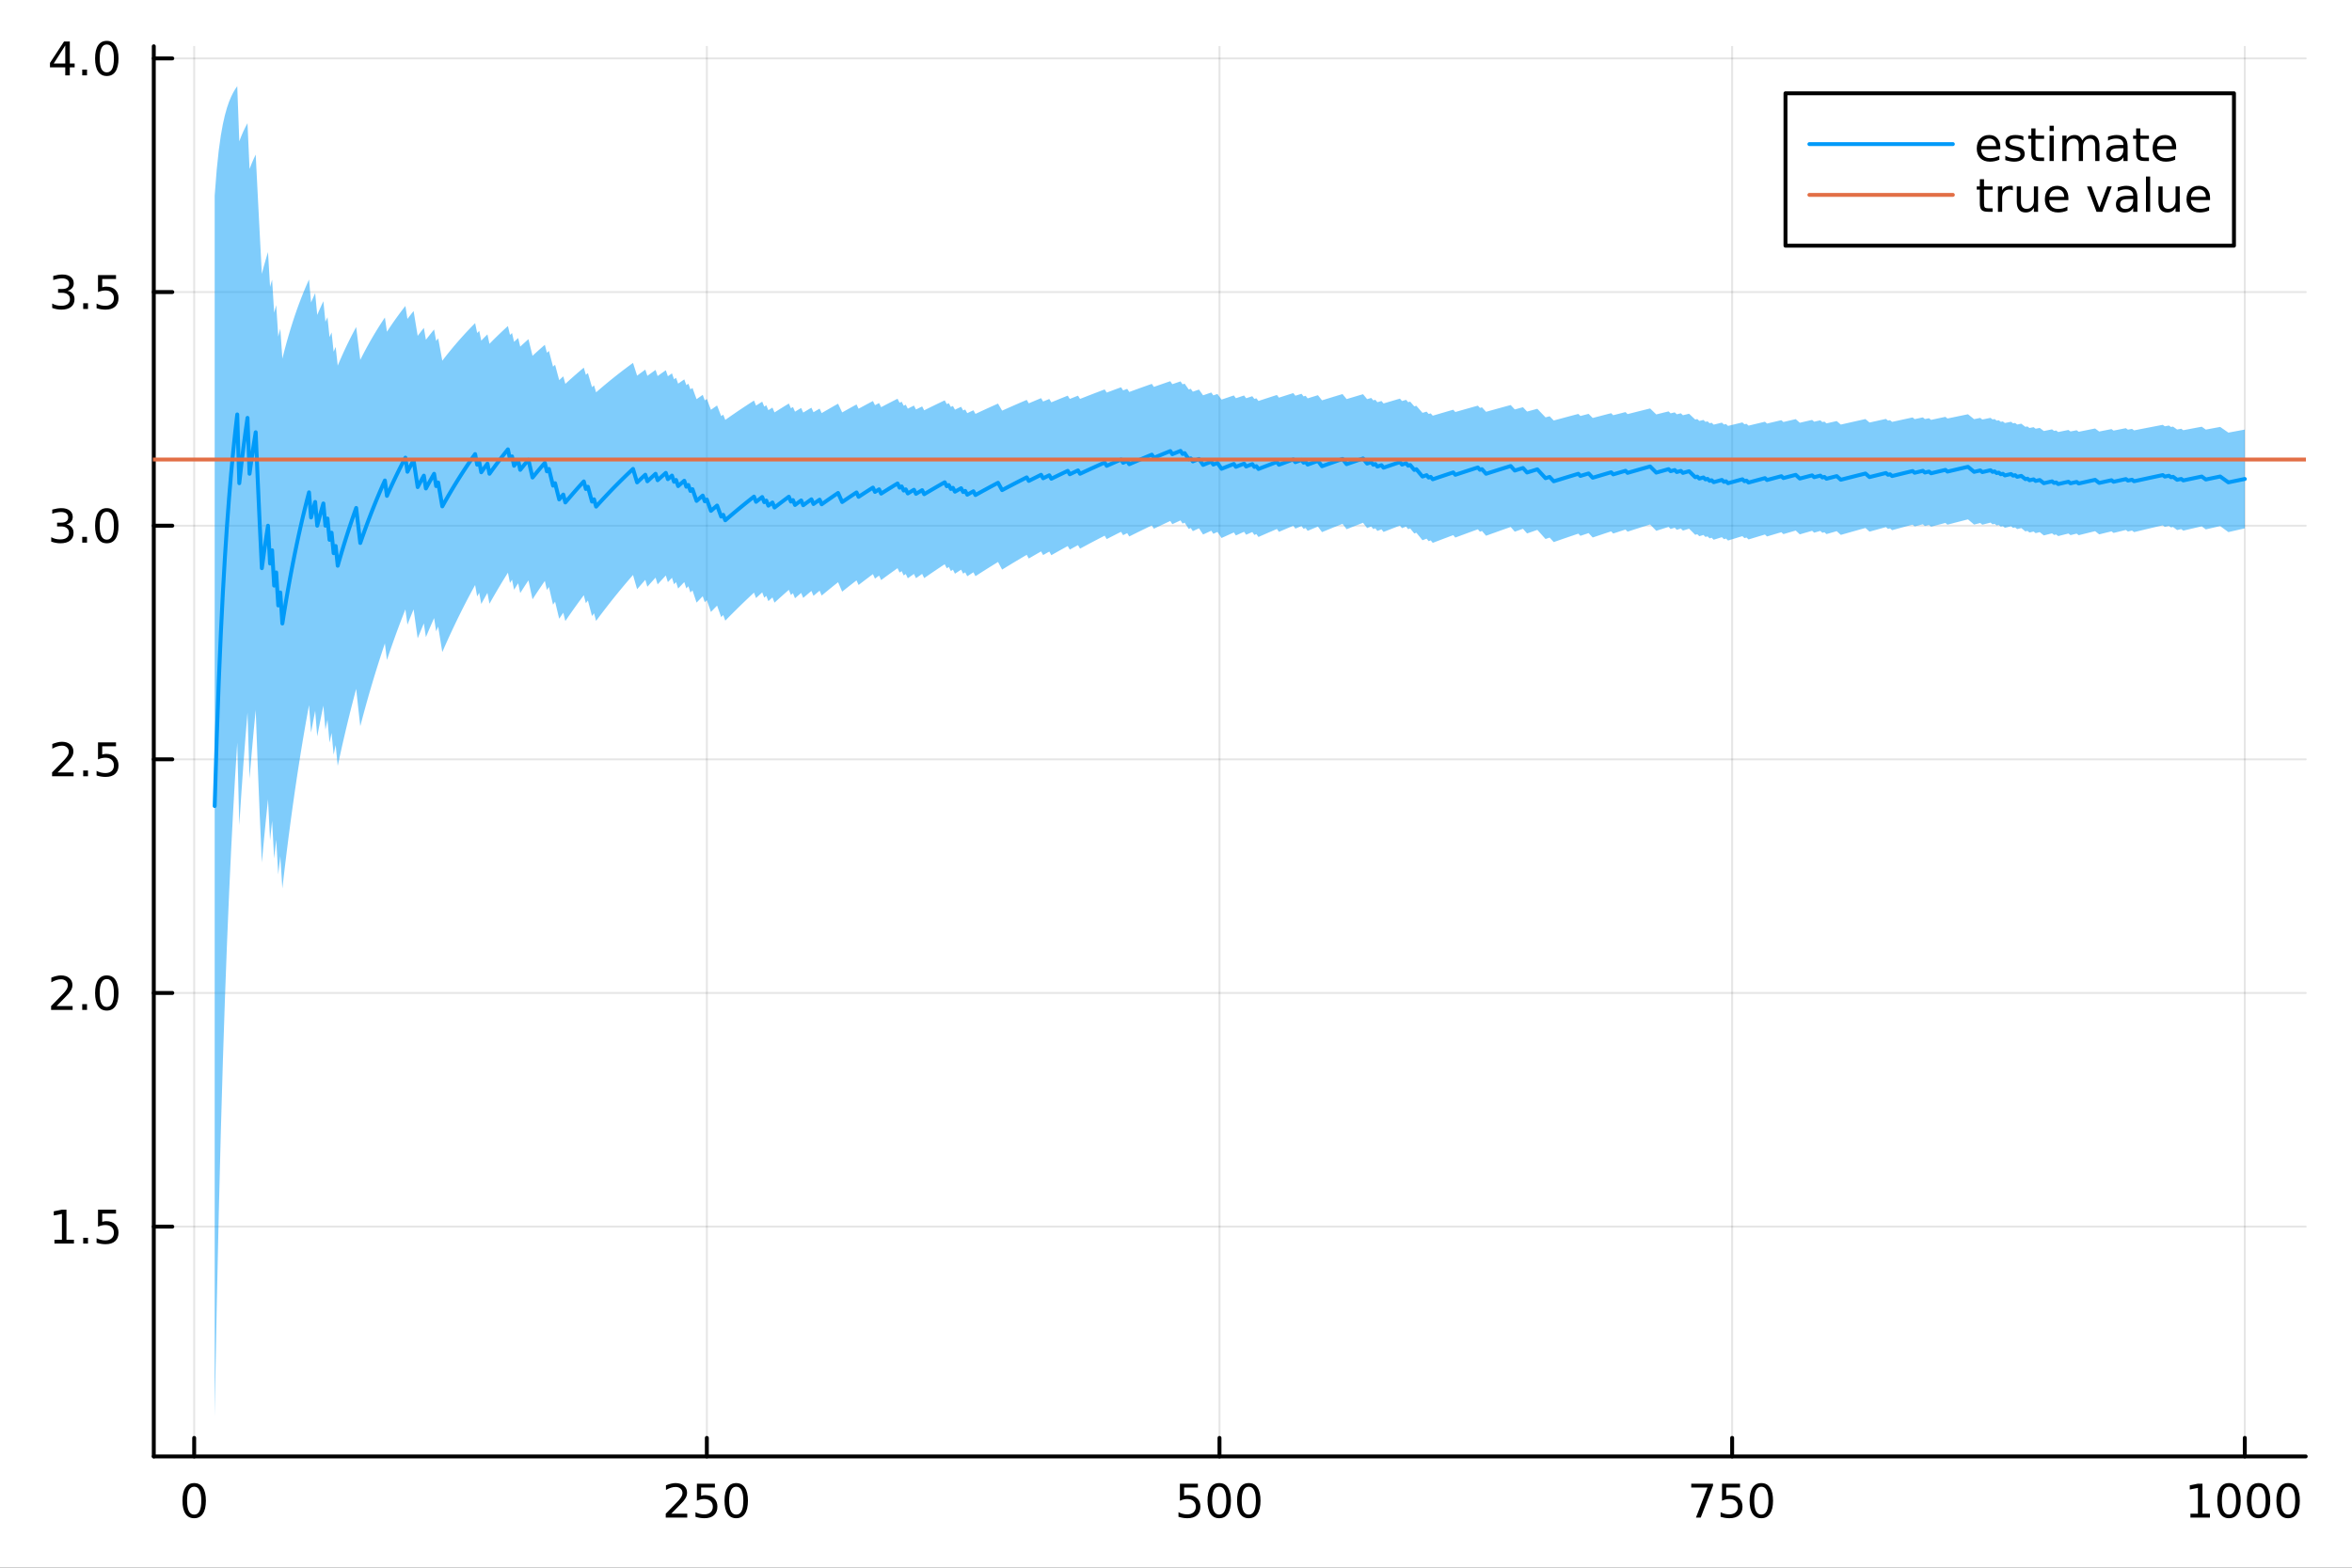 <?xml version="1.0" encoding="utf-8"?>
<svg xmlns="http://www.w3.org/2000/svg" xmlns:xlink="http://www.w3.org/1999/xlink" width="600" height="400" viewBox="0 0 2400 1600">
<rect x="0" y="0" width="2400" height="1600" fill="#333333" stroke="none"/>
<defs>
  <clipPath id="clip270">
    <rect x="0" y="0" width="2400" height="1600"/>
  </clipPath>
</defs>
<path clip-path="url(#clip270)" d="M0 1600 L2400 1600 L2400 0 L0 0  Z" fill="#ffffff" fill-rule="evenodd" fill-opacity="1"/>
<defs>
  <clipPath id="clip271">
    <rect x="480" y="0" width="1681" height="1600"/>
  </clipPath>
</defs>
<path clip-path="url(#clip270)" d="M156.922 1486.45 L2352.76 1486.45 L2352.76 47.244 L156.922 47.244  Z" fill="#ffffff" fill-rule="evenodd" fill-opacity="1"/>
<defs>
  <clipPath id="clip272">
    <rect x="156" y="47" width="2197" height="1440"/>
  </clipPath>
</defs>
<polyline clip-path="url(#clip272)" style="stroke:#000000; stroke-linecap:round; stroke-linejoin:round; stroke-width:2; stroke-opacity:0.1; fill:none" points="198.144,1486.45 198.144,47.244 "/>
<polyline clip-path="url(#clip272)" style="stroke:#000000; stroke-linecap:round; stroke-linejoin:round; stroke-width:2; stroke-opacity:0.1; fill:none" points="721.26,1486.45 721.26,47.244 "/>
<polyline clip-path="url(#clip272)" style="stroke:#000000; stroke-linecap:round; stroke-linejoin:round; stroke-width:2; stroke-opacity:0.1; fill:none" points="1244.38,1486.45 1244.38,47.244 "/>
<polyline clip-path="url(#clip272)" style="stroke:#000000; stroke-linecap:round; stroke-linejoin:round; stroke-width:2; stroke-opacity:0.1; fill:none" points="1767.49,1486.45 1767.49,47.244 "/>
<polyline clip-path="url(#clip272)" style="stroke:#000000; stroke-linecap:round; stroke-linejoin:round; stroke-width:2; stroke-opacity:0.1; fill:none" points="2290.61,1486.45 2290.61,47.244 "/>
<polyline clip-path="url(#clip272)" style="stroke:#000000; stroke-linecap:round; stroke-linejoin:round; stroke-width:2; stroke-opacity:0.1; fill:none" points="156.922,1251.9 2352.76,1251.9 "/>
<polyline clip-path="url(#clip272)" style="stroke:#000000; stroke-linecap:round; stroke-linejoin:round; stroke-width:2; stroke-opacity:0.1; fill:none" points="156.922,1013.44 2352.76,1013.44 "/>
<polyline clip-path="url(#clip272)" style="stroke:#000000; stroke-linecap:round; stroke-linejoin:round; stroke-width:2; stroke-opacity:0.1; fill:none" points="156.922,774.987 2352.76,774.987 "/>
<polyline clip-path="url(#clip272)" style="stroke:#000000; stroke-linecap:round; stroke-linejoin:round; stroke-width:2; stroke-opacity:0.1; fill:none" points="156.922,536.531 2352.76,536.531 "/>
<polyline clip-path="url(#clip272)" style="stroke:#000000; stroke-linecap:round; stroke-linejoin:round; stroke-width:2; stroke-opacity:0.1; fill:none" points="156.922,298.074 2352.76,298.074 "/>
<polyline clip-path="url(#clip272)" style="stroke:#000000; stroke-linecap:round; stroke-linejoin:round; stroke-width:2; stroke-opacity:0.1; fill:none" points="156.922,59.617 2352.76,59.617 "/>
<polyline clip-path="url(#clip270)" style="stroke:#000000; stroke-linecap:round; stroke-linejoin:round; stroke-width:4; stroke-opacity:1; fill:none" points="156.922,1486.45 2352.76,1486.45 "/>
<polyline clip-path="url(#clip270)" style="stroke:#000000; stroke-linecap:round; stroke-linejoin:round; stroke-width:4; stroke-opacity:1; fill:none" points="198.144,1486.45 198.144,1467.55 "/>
<polyline clip-path="url(#clip270)" style="stroke:#000000; stroke-linecap:round; stroke-linejoin:round; stroke-width:4; stroke-opacity:1; fill:none" points="721.26,1486.45 721.26,1467.55 "/>
<polyline clip-path="url(#clip270)" style="stroke:#000000; stroke-linecap:round; stroke-linejoin:round; stroke-width:4; stroke-opacity:1; fill:none" points="1244.38,1486.45 1244.38,1467.55 "/>
<polyline clip-path="url(#clip270)" style="stroke:#000000; stroke-linecap:round; stroke-linejoin:round; stroke-width:4; stroke-opacity:1; fill:none" points="1767.49,1486.45 1767.49,1467.55 "/>
<polyline clip-path="url(#clip270)" style="stroke:#000000; stroke-linecap:round; stroke-linejoin:round; stroke-width:4; stroke-opacity:1; fill:none" points="2290.61,1486.45 2290.61,1467.55 "/>
<path clip-path="url(#clip270)" d="M198.144 1517.37 Q194.533 1517.37 192.704 1520.93 Q190.899 1524.47 190.899 1531.6 Q190.899 1538.71 192.704 1542.27 Q194.533 1545.82 198.144 1545.82 Q201.778 1545.82 203.584 1542.27 Q205.412 1538.71 205.412 1531.6 Q205.412 1524.47 203.584 1520.93 Q201.778 1517.37 198.144 1517.37 M198.144 1513.66 Q203.954 1513.66 207.01 1518.27 Q210.088 1522.85 210.088 1531.6 Q210.088 1540.33 207.01 1544.94 Q203.954 1549.52 198.144 1549.52 Q192.334 1549.52 189.255 1544.94 Q186.2 1540.33 186.2 1531.6 Q186.2 1522.85 189.255 1518.27 Q192.334 1513.66 198.144 1513.66 Z" fill="#000000" fill-rule="nonzero" fill-opacity="1" /><path clip-path="url(#clip270)" d="M684.953 1544.91 L701.272 1544.91 L701.272 1548.85 L679.328 1548.85 L679.328 1544.91 Q681.99 1542.16 686.573 1537.53 Q691.179 1532.88 692.36 1531.53 Q694.605 1529.01 695.485 1527.27 Q696.388 1525.51 696.388 1523.82 Q696.388 1521.07 694.443 1519.33 Q692.522 1517.6 689.42 1517.6 Q687.221 1517.6 684.767 1518.36 Q682.337 1519.13 679.559 1520.68 L679.559 1515.95 Q682.383 1514.82 684.837 1514.24 Q687.291 1513.66 689.328 1513.66 Q694.698 1513.66 697.892 1516.35 Q701.087 1519.03 701.087 1523.52 Q701.087 1525.65 700.277 1527.57 Q699.49 1529.47 697.383 1532.07 Q696.804 1532.74 693.703 1535.95 Q690.601 1539.15 684.953 1544.91 Z" fill="#000000" fill-rule="nonzero" fill-opacity="1" /><path clip-path="url(#clip270)" d="M711.133 1514.29 L729.489 1514.29 L729.489 1518.22 L715.415 1518.22 L715.415 1526.7 Q716.434 1526.35 717.452 1526.19 Q718.471 1526 719.49 1526 Q725.277 1526 728.656 1529.17 Q732.036 1532.34 732.036 1537.76 Q732.036 1543.34 728.564 1546.44 Q725.091 1549.52 718.772 1549.52 Q716.596 1549.52 714.327 1549.15 Q712.082 1548.78 709.675 1548.04 L709.675 1543.34 Q711.758 1544.47 713.98 1545.03 Q716.202 1545.58 718.679 1545.58 Q722.684 1545.58 725.022 1543.48 Q727.36 1541.37 727.36 1537.76 Q727.36 1534.15 725.022 1532.04 Q722.684 1529.94 718.679 1529.94 Q716.804 1529.94 714.929 1530.35 Q713.078 1530.77 711.133 1531.65 L711.133 1514.29 Z" fill="#000000" fill-rule="nonzero" fill-opacity="1" /><path clip-path="url(#clip270)" d="M751.249 1517.37 Q747.638 1517.37 745.809 1520.93 Q744.003 1524.47 744.003 1531.6 Q744.003 1538.71 745.809 1542.27 Q747.638 1545.82 751.249 1545.82 Q754.883 1545.82 756.688 1542.27 Q758.517 1538.71 758.517 1531.6 Q758.517 1524.47 756.688 1520.93 Q754.883 1517.37 751.249 1517.37 M751.249 1513.66 Q757.059 1513.66 760.114 1518.27 Q763.193 1522.85 763.193 1531.6 Q763.193 1540.33 760.114 1544.94 Q757.059 1549.52 751.249 1549.52 Q745.438 1549.52 742.36 1544.94 Q739.304 1540.33 739.304 1531.6 Q739.304 1522.85 742.36 1518.27 Q745.438 1513.66 751.249 1513.66 Z" fill="#000000" fill-rule="nonzero" fill-opacity="1" /><path clip-path="url(#clip270)" d="M1204 1514.29 L1222.35 1514.29 L1222.35 1518.22 L1208.28 1518.22 L1208.28 1526.7 Q1209.3 1526.35 1210.31 1526.19 Q1211.33 1526 1212.35 1526 Q1218.14 1526 1221.52 1529.17 Q1224.9 1532.34 1224.9 1537.76 Q1224.9 1543.34 1221.43 1546.44 Q1217.95 1549.52 1211.63 1549.52 Q1209.46 1549.52 1207.19 1549.15 Q1204.94 1548.78 1202.54 1548.04 L1202.54 1543.34 Q1204.62 1544.47 1206.84 1545.03 Q1209.06 1545.58 1211.54 1545.58 Q1215.55 1545.58 1217.88 1543.48 Q1220.22 1541.37 1220.22 1537.76 Q1220.22 1534.15 1217.88 1532.04 Q1215.55 1529.94 1211.54 1529.94 Q1209.67 1529.94 1207.79 1530.35 Q1205.94 1530.77 1204 1531.65 L1204 1514.29 Z" fill="#000000" fill-rule="nonzero" fill-opacity="1" /><path clip-path="url(#clip270)" d="M1244.11 1517.37 Q1240.5 1517.37 1238.67 1520.93 Q1236.87 1524.47 1236.87 1531.6 Q1236.87 1538.71 1238.67 1542.27 Q1240.5 1545.82 1244.11 1545.82 Q1247.74 1545.82 1249.55 1542.27 Q1251.38 1538.71 1251.38 1531.6 Q1251.38 1524.47 1249.55 1520.93 Q1247.74 1517.37 1244.11 1517.37 M1244.11 1513.66 Q1249.92 1513.66 1252.98 1518.27 Q1256.05 1522.85 1256.05 1531.6 Q1256.05 1540.33 1252.98 1544.94 Q1249.92 1549.52 1244.11 1549.52 Q1238.3 1549.52 1235.22 1544.94 Q1232.17 1540.33 1232.17 1531.6 Q1232.17 1522.85 1235.22 1518.27 Q1238.3 1513.66 1244.11 1513.66 Z" fill="#000000" fill-rule="nonzero" fill-opacity="1" /><path clip-path="url(#clip270)" d="M1274.27 1517.37 Q1270.66 1517.37 1268.83 1520.93 Q1267.03 1524.47 1267.03 1531.6 Q1267.03 1538.71 1268.83 1542.27 Q1270.66 1545.82 1274.27 1545.82 Q1277.91 1545.82 1279.71 1542.27 Q1281.54 1538.71 1281.54 1531.6 Q1281.54 1524.47 1279.71 1520.93 Q1277.91 1517.37 1274.27 1517.37 M1274.27 1513.66 Q1280.08 1513.66 1283.14 1518.27 Q1286.22 1522.85 1286.22 1531.6 Q1286.22 1540.33 1283.14 1544.94 Q1280.08 1549.52 1274.27 1549.52 Q1268.46 1549.52 1265.38 1544.94 Q1262.33 1540.33 1262.33 1531.6 Q1262.33 1522.85 1265.38 1518.27 Q1268.46 1513.66 1274.27 1513.66 Z" fill="#000000" fill-rule="nonzero" fill-opacity="1" /><path clip-path="url(#clip270)" d="M1725.77 1514.29 L1747.99 1514.29 L1747.99 1516.28 L1735.44 1548.85 L1730.56 1548.85 L1742.37 1518.22 L1725.77 1518.22 L1725.77 1514.29 Z" fill="#000000" fill-rule="nonzero" fill-opacity="1" /><path clip-path="url(#clip270)" d="M1757.16 1514.29 L1775.51 1514.29 L1775.51 1518.22 L1761.44 1518.22 L1761.44 1526.7 Q1762.46 1526.35 1763.48 1526.19 Q1764.5 1526 1765.51 1526 Q1771.3 1526 1774.68 1529.17 Q1778.06 1532.34 1778.06 1537.76 Q1778.06 1543.34 1774.59 1546.44 Q1771.12 1549.52 1764.8 1549.52 Q1762.62 1549.52 1760.35 1549.15 Q1758.11 1548.78 1755.7 1548.04 L1755.7 1543.34 Q1757.78 1544.47 1760 1545.03 Q1762.23 1545.58 1764.7 1545.58 Q1768.71 1545.58 1771.05 1543.48 Q1773.38 1541.37 1773.38 1537.76 Q1773.38 1534.15 1771.05 1532.04 Q1768.71 1529.94 1764.7 1529.94 Q1762.83 1529.94 1760.95 1530.35 Q1759.1 1530.77 1757.16 1531.65 L1757.16 1514.29 Z" fill="#000000" fill-rule="nonzero" fill-opacity="1" /><path clip-path="url(#clip270)" d="M1797.27 1517.37 Q1793.66 1517.37 1791.83 1520.93 Q1790.03 1524.47 1790.03 1531.6 Q1790.03 1538.71 1791.83 1542.27 Q1793.66 1545.82 1797.27 1545.82 Q1800.91 1545.82 1802.71 1542.27 Q1804.54 1538.71 1804.54 1531.6 Q1804.54 1524.47 1802.71 1520.93 Q1800.91 1517.37 1797.27 1517.37 M1797.27 1513.66 Q1803.08 1513.66 1806.14 1518.27 Q1809.22 1522.85 1809.22 1531.6 Q1809.22 1540.33 1806.14 1544.94 Q1803.08 1549.52 1797.27 1549.52 Q1791.46 1549.52 1788.38 1544.94 Q1785.33 1540.33 1785.33 1531.6 Q1785.33 1522.85 1788.38 1518.27 Q1791.46 1513.66 1797.27 1513.66 Z" fill="#000000" fill-rule="nonzero" fill-opacity="1" /><path clip-path="url(#clip270)" d="M2235.14 1544.91 L2242.77 1544.91 L2242.77 1518.55 L2234.46 1520.21 L2234.46 1515.95 L2242.73 1514.29 L2247.4 1514.29 L2247.4 1544.91 L2255.04 1544.91 L2255.04 1548.85 L2235.14 1548.85 L2235.14 1544.91 Z" fill="#000000" fill-rule="nonzero" fill-opacity="1" /><path clip-path="url(#clip270)" d="M2274.49 1517.37 Q2270.88 1517.37 2269.05 1520.93 Q2267.24 1524.47 2267.24 1531.6 Q2267.24 1538.71 2269.05 1542.27 Q2270.88 1545.82 2274.49 1545.82 Q2278.12 1545.82 2279.93 1542.27 Q2281.76 1538.71 2281.76 1531.6 Q2281.76 1524.47 2279.93 1520.93 Q2278.12 1517.37 2274.49 1517.37 M2274.49 1513.66 Q2280.3 1513.66 2283.35 1518.27 Q2286.43 1522.85 2286.43 1531.6 Q2286.43 1540.33 2283.35 1544.94 Q2280.3 1549.52 2274.49 1549.52 Q2268.68 1549.52 2265.6 1544.94 Q2262.54 1540.33 2262.54 1531.6 Q2262.54 1522.85 2265.6 1518.27 Q2268.68 1513.66 2274.49 1513.66 Z" fill="#000000" fill-rule="nonzero" fill-opacity="1" /><path clip-path="url(#clip270)" d="M2304.65 1517.37 Q2301.04 1517.37 2299.21 1520.93 Q2297.4 1524.47 2297.4 1531.6 Q2297.4 1538.71 2299.21 1542.27 Q2301.04 1545.82 2304.65 1545.82 Q2308.28 1545.82 2310.09 1542.27 Q2311.92 1538.71 2311.92 1531.6 Q2311.92 1524.47 2310.09 1520.93 Q2308.28 1517.37 2304.65 1517.37 M2304.65 1513.66 Q2310.46 1513.66 2313.51 1518.27 Q2316.59 1522.85 2316.59 1531.6 Q2316.59 1540.33 2313.51 1544.94 Q2310.46 1549.52 2304.65 1549.52 Q2298.84 1549.52 2295.76 1544.94 Q2292.7 1540.33 2292.7 1531.6 Q2292.7 1522.85 2295.76 1518.27 Q2298.84 1513.66 2304.65 1513.66 Z" fill="#000000" fill-rule="nonzero" fill-opacity="1" /><path clip-path="url(#clip270)" d="M2334.81 1517.37 Q2331.2 1517.37 2329.37 1520.93 Q2327.57 1524.47 2327.57 1531.6 Q2327.57 1538.71 2329.37 1542.27 Q2331.2 1545.82 2334.81 1545.82 Q2338.45 1545.82 2340.25 1542.27 Q2342.08 1538.71 2342.08 1531.6 Q2342.08 1524.47 2340.25 1520.93 Q2338.45 1517.37 2334.81 1517.37 M2334.81 1513.66 Q2340.62 1513.66 2343.68 1518.27 Q2346.76 1522.85 2346.76 1531.6 Q2346.76 1540.33 2343.68 1544.94 Q2340.62 1549.52 2334.81 1549.52 Q2329 1549.52 2325.92 1544.94 Q2322.87 1540.33 2322.87 1531.6 Q2322.87 1522.85 2325.92 1518.27 Q2329 1513.66 2334.81 1513.66 Z" fill="#000000" fill-rule="nonzero" fill-opacity="1" /><polyline clip-path="url(#clip270)" style="stroke:#000000; stroke-linecap:round; stroke-linejoin:round; stroke-width:4; stroke-opacity:1; fill:none" points="156.922,1486.45 156.922,47.244 "/>
<polyline clip-path="url(#clip270)" style="stroke:#000000; stroke-linecap:round; stroke-linejoin:round; stroke-width:4; stroke-opacity:1; fill:none" points="156.922,1251.9 175.82,1251.9 "/>
<polyline clip-path="url(#clip270)" style="stroke:#000000; stroke-linecap:round; stroke-linejoin:round; stroke-width:4; stroke-opacity:1; fill:none" points="156.922,1013.44 175.82,1013.44 "/>
<polyline clip-path="url(#clip270)" style="stroke:#000000; stroke-linecap:round; stroke-linejoin:round; stroke-width:4; stroke-opacity:1; fill:none" points="156.922,774.987 175.82,774.987 "/>
<polyline clip-path="url(#clip270)" style="stroke:#000000; stroke-linecap:round; stroke-linejoin:round; stroke-width:4; stroke-opacity:1; fill:none" points="156.922,536.531 175.82,536.531 "/>
<polyline clip-path="url(#clip270)" style="stroke:#000000; stroke-linecap:round; stroke-linejoin:round; stroke-width:4; stroke-opacity:1; fill:none" points="156.922,298.074 175.82,298.074 "/>
<polyline clip-path="url(#clip270)" style="stroke:#000000; stroke-linecap:round; stroke-linejoin:round; stroke-width:4; stroke-opacity:1; fill:none" points="156.922,59.617 175.82,59.617 "/>
<path clip-path="url(#clip270)" d="M55.552 1265.25 L63.191 1265.25 L63.191 1238.88 L54.881 1240.55 L54.881 1236.29 L63.145 1234.62 L67.821 1234.62 L67.821 1265.25 L75.46 1265.25 L75.46 1269.18 L55.552 1269.18 L55.552 1265.25 Z" fill="#000000" fill-rule="nonzero" fill-opacity="1" /><path clip-path="url(#clip270)" d="M84.904 1263.3 L89.788 1263.3 L89.788 1269.18 L84.904 1269.18 L84.904 1263.3 Z" fill="#000000" fill-rule="nonzero" fill-opacity="1" /><path clip-path="url(#clip270)" d="M100.02 1234.62 L118.376 1234.62 L118.376 1238.56 L104.302 1238.56 L104.302 1247.03 Q105.321 1246.68 106.339 1246.52 Q107.358 1246.33 108.376 1246.33 Q114.163 1246.33 117.543 1249.5 Q120.922 1252.68 120.922 1258.09 Q120.922 1263.67 117.45 1266.77 Q113.978 1269.85 107.658 1269.85 Q105.483 1269.85 103.214 1269.48 Q100.969 1269.11 98.561 1268.37 L98.561 1263.67 Q100.645 1264.81 102.867 1265.36 Q105.089 1265.92 107.566 1265.92 Q111.571 1265.92 113.908 1263.81 Q116.246 1261.7 116.246 1258.09 Q116.246 1254.48 113.908 1252.38 Q111.571 1250.27 107.566 1250.27 Q105.691 1250.27 103.816 1250.69 Q101.964 1251.1 100.02 1251.98 L100.02 1234.62 Z" fill="#000000" fill-rule="nonzero" fill-opacity="1" /><path clip-path="url(#clip270)" d="M57.775 1026.79 L74.094 1026.79 L74.094 1030.72 L52.15 1030.72 L52.15 1026.79 Q54.812 1024.03 59.395 1019.4 Q64.001 1014.75 65.182 1013.41 Q67.427 1010.89 68.307 1009.15 Q69.21 1007.39 69.21 1005.7 Q69.21 1002.95 67.265 1001.21 Q65.344 999.474 62.242 999.474 Q60.043 999.474 57.589 1000.24 Q55.159 1001 52.381 1002.55 L52.381 997.831 Q55.205 996.696 57.659 996.118 Q60.112 995.539 62.15 995.539 Q67.52 995.539 70.714 998.224 Q73.909 1000.91 73.909 1005.4 Q73.909 1007.53 73.099 1009.45 Q72.311 1011.35 70.205 1013.94 Q69.626 1014.61 66.525 1017.83 Q63.423 1021.03 57.775 1026.79 Z" fill="#000000" fill-rule="nonzero" fill-opacity="1" /><path clip-path="url(#clip270)" d="M83.909 1024.84 L88.793 1024.84 L88.793 1030.72 L83.909 1030.72 L83.909 1024.84 Z" fill="#000000" fill-rule="nonzero" fill-opacity="1" /><path clip-path="url(#clip270)" d="M108.978 999.243 Q105.367 999.243 103.538 1002.81 Q101.733 1006.35 101.733 1013.48 Q101.733 1020.59 103.538 1024.15 Q105.367 1027.69 108.978 1027.69 Q112.612 1027.69 114.418 1024.15 Q116.246 1020.59 116.246 1013.48 Q116.246 1006.35 114.418 1002.81 Q112.612 999.243 108.978 999.243 M108.978 995.539 Q114.788 995.539 117.844 1000.15 Q120.922 1004.73 120.922 1013.48 Q120.922 1022.21 117.844 1026.81 Q114.788 1031.4 108.978 1031.4 Q103.168 1031.4 100.089 1026.81 Q97.034 1022.21 97.034 1013.48 Q97.034 1004.73 100.089 1000.15 Q103.168 995.539 108.978 995.539 Z" fill="#000000" fill-rule="nonzero" fill-opacity="1" /><path clip-path="url(#clip270)" d="M58.77 788.332 L75.089 788.332 L75.089 792.267 L53.145 792.267 L53.145 788.332 Q55.807 785.578 60.39 780.948 Q64.997 776.295 66.177 774.953 Q68.423 772.43 69.302 770.693 Q70.205 768.934 70.205 767.244 Q70.205 764.49 68.261 762.754 Q66.339 761.018 63.237 761.018 Q61.038 761.018 58.585 761.781 Q56.154 762.545 53.376 764.096 L53.376 759.374 Q56.2 758.24 58.654 757.661 Q61.108 757.082 63.145 757.082 Q68.515 757.082 71.71 759.768 Q74.904 762.453 74.904 766.943 Q74.904 769.073 74.094 770.994 Q73.307 772.893 71.2 775.485 Q70.622 776.156 67.52 779.374 Q64.418 782.568 58.77 788.332 Z" fill="#000000" fill-rule="nonzero" fill-opacity="1" /><path clip-path="url(#clip270)" d="M84.904 786.388 L89.788 786.388 L89.788 792.267 L84.904 792.267 L84.904 786.388 Z" fill="#000000" fill-rule="nonzero" fill-opacity="1" /><path clip-path="url(#clip270)" d="M100.02 757.707 L118.376 757.707 L118.376 761.643 L104.302 761.643 L104.302 770.115 Q105.321 769.768 106.339 769.606 Q107.358 769.42 108.376 769.42 Q114.163 769.42 117.543 772.592 Q120.922 775.763 120.922 781.18 Q120.922 786.758 117.45 789.86 Q113.978 792.939 107.658 792.939 Q105.483 792.939 103.214 792.568 Q100.969 792.198 98.561 791.457 L98.561 786.758 Q100.645 787.892 102.867 788.448 Q105.089 789.004 107.566 789.004 Q111.571 789.004 113.908 786.897 Q116.246 784.791 116.246 781.18 Q116.246 777.568 113.908 775.462 Q111.571 773.355 107.566 773.355 Q105.691 773.355 103.816 773.772 Q101.964 774.189 100.02 775.068 L100.02 757.707 Z" fill="#000000" fill-rule="nonzero" fill-opacity="1" /><path clip-path="url(#clip270)" d="M67.913 535.177 Q71.27 535.894 73.145 538.163 Q75.043 540.431 75.043 543.765 Q75.043 548.88 71.524 551.681 Q68.006 554.482 61.525 554.482 Q59.349 554.482 57.034 554.042 Q54.742 553.626 52.288 552.769 L52.288 548.255 Q54.233 549.389 56.548 549.968 Q58.862 550.547 61.386 550.547 Q65.784 550.547 68.075 548.811 Q70.39 547.075 70.39 543.765 Q70.39 540.709 68.237 538.996 Q66.108 537.26 62.288 537.26 L58.261 537.26 L58.261 533.417 L62.474 533.417 Q65.923 533.417 67.751 532.052 Q69.58 530.663 69.58 528.07 Q69.58 525.408 67.682 523.996 Q65.807 522.561 62.288 522.561 Q60.367 522.561 58.168 522.978 Q55.969 523.394 53.33 524.274 L53.33 520.107 Q55.992 519.367 58.307 518.996 Q60.645 518.626 62.705 518.626 Q68.029 518.626 71.131 521.056 Q74.233 523.464 74.233 527.584 Q74.233 530.454 72.589 532.445 Q70.946 534.413 67.913 535.177 Z" fill="#000000" fill-rule="nonzero" fill-opacity="1" /><path clip-path="url(#clip270)" d="M83.909 547.931 L88.793 547.931 L88.793 553.811 L83.909 553.811 L83.909 547.931 Z" fill="#000000" fill-rule="nonzero" fill-opacity="1" /><path clip-path="url(#clip270)" d="M108.978 522.329 Q105.367 522.329 103.538 525.894 Q101.733 529.436 101.733 536.565 Q101.733 543.672 103.538 547.237 Q105.367 550.778 108.978 550.778 Q112.612 550.778 114.418 547.237 Q116.246 543.672 116.246 536.565 Q116.246 529.436 114.418 525.894 Q112.612 522.329 108.978 522.329 M108.978 518.626 Q114.788 518.626 117.844 523.232 Q120.922 527.816 120.922 536.565 Q120.922 545.292 117.844 549.899 Q114.788 554.482 108.978 554.482 Q103.168 554.482 100.089 549.899 Q97.034 545.292 97.034 536.565 Q97.034 527.816 100.089 523.232 Q103.168 518.626 108.978 518.626 Z" fill="#000000" fill-rule="nonzero" fill-opacity="1" /><path clip-path="url(#clip270)" d="M68.909 296.72 Q72.265 297.438 74.14 299.706 Q76.038 301.975 76.038 305.308 Q76.038 310.424 72.52 313.224 Q69.001 316.025 62.52 316.025 Q60.344 316.025 58.029 315.586 Q55.737 315.169 53.284 314.312 L53.284 309.799 Q55.228 310.933 57.543 311.512 Q59.858 312.09 62.381 312.09 Q66.779 312.09 69.071 310.354 Q71.385 308.618 71.385 305.308 Q71.385 302.252 69.233 300.539 Q67.103 298.803 63.284 298.803 L59.256 298.803 L59.256 294.961 L63.469 294.961 Q66.918 294.961 68.747 293.595 Q70.575 292.206 70.575 289.614 Q70.575 286.951 68.677 285.539 Q66.802 284.104 63.284 284.104 Q61.362 284.104 59.163 284.521 Q56.964 284.938 54.325 285.817 L54.325 281.651 Q56.987 280.91 59.302 280.539 Q61.64 280.169 63.7 280.169 Q69.024 280.169 72.126 282.6 Q75.228 285.007 75.228 289.127 Q75.228 291.998 73.585 293.988 Q71.941 295.956 68.909 296.72 Z" fill="#000000" fill-rule="nonzero" fill-opacity="1" /><path clip-path="url(#clip270)" d="M84.904 309.475 L89.788 309.475 L89.788 315.354 L84.904 315.354 L84.904 309.475 Z" fill="#000000" fill-rule="nonzero" fill-opacity="1" /><path clip-path="url(#clip270)" d="M100.02 280.794 L118.376 280.794 L118.376 284.729 L104.302 284.729 L104.302 293.201 Q105.321 292.854 106.339 292.692 Q107.358 292.507 108.376 292.507 Q114.163 292.507 117.543 295.678 Q120.922 298.85 120.922 304.266 Q120.922 309.845 117.45 312.947 Q113.978 316.025 107.658 316.025 Q105.483 316.025 103.214 315.655 Q100.969 315.285 98.561 314.544 L98.561 309.845 Q100.645 310.979 102.867 311.535 Q105.089 312.09 107.566 312.09 Q111.571 312.09 113.908 309.984 Q116.246 307.877 116.246 304.266 Q116.246 300.655 113.908 298.549 Q111.571 296.442 107.566 296.442 Q105.691 296.442 103.816 296.859 Q101.964 297.275 100.02 298.155 L100.02 280.794 Z" fill="#000000" fill-rule="nonzero" fill-opacity="1" /><path clip-path="url(#clip270)" d="M66.594 46.411 L54.788 64.861 L66.594 64.861 L66.594 46.411 M65.367 42.337 L71.247 42.337 L71.247 64.861 L76.177 64.861 L76.177 68.749 L71.247 68.749 L71.247 76.897 L66.594 76.897 L66.594 68.749 L50.992 68.749 L50.992 64.236 L65.367 42.337 Z" fill="#000000" fill-rule="nonzero" fill-opacity="1" /><path clip-path="url(#clip270)" d="M83.909 71.018 L88.793 71.018 L88.793 76.897 L83.909 76.897 L83.909 71.018 Z" fill="#000000" fill-rule="nonzero" fill-opacity="1" /><path clip-path="url(#clip270)" d="M108.978 45.416 Q105.367 45.416 103.538 48.981 Q101.733 52.523 101.733 59.652 Q101.733 66.759 103.538 70.323 Q105.367 73.865 108.978 73.865 Q112.612 73.865 114.418 70.323 Q116.246 66.759 116.246 59.652 Q116.246 52.523 114.418 48.981 Q112.612 45.416 108.978 45.416 M108.978 41.712 Q114.788 41.712 117.844 46.319 Q120.922 50.902 120.922 59.652 Q120.922 68.379 117.844 72.985 Q114.788 77.569 108.978 77.569 Q103.168 77.569 100.089 72.985 Q97.034 68.379 97.034 59.652 Q97.034 50.902 100.089 46.319 Q103.168 41.712 108.978 41.712 Z" fill="#000000" fill-rule="nonzero" fill-opacity="1" /><path clip-path="url(#clip272)" d="M219.069 1445.72 L221.161 1333.69 L223.253 1237.79 L225.346 1154.92 L227.438 1082.7 L229.531 1019.25 L231.623 963.095 L233.716 913.074 L235.808 868.244 L237.901 827.848 L239.993 791.265 L242.086 757.984 L244.178 842.08 L246.271 809.839 L248.363 780.13 L250.456 752.667 L252.548 727.207 L254.64 794.615 L256.733 769.685 L258.825 746.378 L260.918 724.542 L263.01 781.625 L265.103 833.252 L267.195 880.264 L269.288 857.596 L271.38 836.133 L273.473 815.783 L275.565 857.595 L277.658 837.832 L279.75 876.188 L281.843 857.015 L283.935 892.432 L286.027 873.839 L288.12 906.726 L290.212 888.7 L292.305 871.415 L294.397 854.828 L296.49 838.897 L298.582 823.585 L300.675 808.858 L302.767 794.682 L304.86 781.028 L306.952 767.868 L309.045 755.175 L311.137 742.926 L313.23 731.097 L315.322 719.669 L317.414 747.626 L319.507 736.335 L321.599 725.406 L323.692 751.613 L325.784 740.816 L327.877 730.349 L329.969 720.197 L332.062 744.673 L334.154 734.633 L336.247 757.926 L338.339 748.007 L340.432 770.223 L342.524 760.43 L344.616 781.662 L346.709 772 L348.801 762.59 L350.894 753.424 L352.986 744.492 L355.079 735.786 L357.171 727.296 L359.264 719.016 L361.356 710.937 L363.449 703.052 L365.541 722.404 L367.634 741.127 L369.726 733.195 L371.819 725.445 L373.911 717.87 L376.003 710.464 L378.096 703.222 L380.188 696.138 L382.281 689.208 L384.373 682.426 L386.466 675.788 L388.558 669.289 L390.651 662.925 L392.743 656.692 L394.836 673.598 L396.928 667.392 L399.021 661.31 L401.113 655.347 L403.206 649.501 L405.298 643.768 L407.39 638.145 L409.483 632.629 L411.575 627.216 L413.668 621.904 L415.76 637.524 L417.853 632.221 L419.945 627.015 L422.038 621.902 L424.13 636.882 L426.223 651.5 L428.315 646.32 L430.408 641.229 L432.5 636.225 L434.593 650.282 L436.685 645.292 L438.777 640.385 L440.87 635.56 L442.962 630.813 L445.055 644.283 L447.147 639.548 L449.24 652.664 L451.332 665.501 L453.425 660.721 L455.517 656.014 L457.61 651.38 L459.702 646.818 L461.795 642.325 L463.887 637.9 L465.98 633.541 L468.072 629.247 L470.164 625.017 L472.257 620.849 L474.349 616.742 L476.442 612.694 L478.534 608.704 L480.627 604.771 L482.719 600.894 L484.812 597.072 L486.904 608.775 L488.997 604.954 L491.089 616.392 L493.182 612.574 L495.274 608.808 L497.366 605.093 L499.459 616.183 L501.551 612.471 L503.644 608.808 L505.736 605.193 L507.829 601.626 L509.921 598.104 L512.014 594.628 L514.106 591.196 L516.199 587.808 L518.291 584.463 L520.384 594.965 L522.476 591.619 L524.569 601.908 L526.661 598.563 L528.753 595.258 L530.846 605.303 L532.938 602 L535.031 598.737 L537.123 595.513 L539.216 592.326 L541.308 602.064 L543.401 611.654 L545.493 608.433 L547.586 605.25 L549.678 602.104 L551.771 598.993 L553.863 595.918 L555.956 592.878 L558.048 602.121 L560.14 599.082 L562.233 608.159 L564.325 617.107 L566.418 614.039 L568.51 622.831 L570.603 631.501 L572.695 628.409 L574.788 625.35 L576.88 633.846 L578.973 630.792 L581.065 627.77 L583.158 624.78 L585.25 621.821 L587.343 618.893 L589.435 615.995 L591.527 613.127 L593.62 610.288 L595.712 607.478 L597.805 615.625 L599.897 612.818 L601.99 620.835 L604.082 628.752 L606.175 625.924 L608.267 633.719 L610.36 630.896 L612.452 628.1 L614.545 625.332 L616.637 622.591 L618.73 619.876 L620.822 617.186 L622.914 614.523 L625.007 611.884 L627.099 609.271 L629.192 606.682 L631.284 604.117 L633.377 601.577 L635.469 599.059 L637.562 596.565 L639.654 594.094 L641.747 591.645 L643.839 589.219 L645.932 586.814 L648.024 594.12 L650.116 601.344 L652.209 598.919 L654.301 596.517 L656.394 594.135 L658.486 591.774 L660.579 598.837 L662.671 596.478 L664.764 594.139 L666.856 591.82 L668.949 589.521 L671.041 596.43 L673.134 594.132 L675.226 591.854 L677.319 589.595 L679.411 587.355 L681.503 594.117 L683.596 591.877 L685.688 589.656 L687.781 596.312 L689.873 594.092 L691.966 600.662 L694.058 598.444 L696.151 596.243 L698.243 594.06 L700.336 600.514 L702.428 598.332 L704.521 604.705 L706.613 602.525 L708.706 608.818 L710.798 615.05 L712.89 612.857 L714.983 610.681 L717.075 608.521 L719.168 614.648 L721.26 612.491 L723.353 618.545 L725.445 624.542 L727.538 622.373 L729.63 620.22 L731.723 618.084 L733.815 623.984 L735.908 629.829 L738 627.682 L740.093 633.46 L742.185 631.317 L744.277 629.189 L746.37 627.077 L748.462 624.981 L750.555 622.9 L752.647 620.835 L754.74 618.784 L756.832 616.748 L758.925 614.727 L761.017 612.721 L763.11 610.729 L765.202 608.751 L767.295 606.787 L769.387 604.837 L771.48 610.389 L773.572 608.441 L775.664 606.507 L777.757 604.586 L779.849 610.054 L781.942 608.135 L784.034 613.545 L786.127 611.627 L788.219 609.723 L790.312 615.065 L792.404 613.163 L794.497 611.273 L796.589 609.396 L798.682 607.532 L800.774 605.68 L802.866 603.841 L804.959 602.015 L807.051 607.236 L809.144 605.41 L811.236 610.578 L813.329 608.755 L815.421 606.943 L817.514 605.143 L819.606 610.238 L821.699 608.44 L823.791 606.653 L825.884 604.877 L827.976 603.113 L830.069 608.129 L832.161 606.366 L834.253 604.615 L836.346 602.875 L838.438 607.821 L840.531 606.083 L842.623 604.355 L844.716 602.638 L846.808 600.931 L848.901 599.236 L850.993 597.551 L853.086 595.876 L855.178 594.212 L857.271 599.045 L859.363 603.842 L861.456 602.17 L863.548 600.507 L865.64 598.855 L867.733 597.213 L869.825 595.581 L871.918 593.959 L874.01 592.346 L876.103 597.045 L878.195 595.433 L880.288 593.831 L882.38 592.238 L884.473 590.655 L886.565 589.081 L888.658 587.517 L890.75 585.961 L892.843 590.565 L894.935 589.01 L897.027 587.465 L899.12 592.019 L901.212 590.474 L903.305 588.938 L905.397 587.41 L907.49 585.892 L909.582 584.382 L911.675 582.88 L913.767 581.388 L915.86 579.903 L917.952 584.361 L920.045 582.877 L922.137 587.296 L924.23 585.812 L926.322 590.193 L928.414 588.71 L930.507 587.235 L932.599 585.769 L934.692 590.098 L936.784 588.632 L938.877 587.174 L940.969 585.723 L943.062 590.001 L945.154 588.552 L947.247 587.11 L949.339 585.676 L951.432 584.25 L953.524 582.831 L955.616 581.42 L957.709 580.017 L959.801 578.621 L961.894 577.233 L963.986 575.852 L966.079 580.029 L968.171 578.649 L970.264 582.793 L972.356 581.412 L974.449 585.523 L976.541 584.143 L978.634 582.77 L980.726 581.404 L982.819 585.469 L984.911 584.103 L987.003 588.136 L989.096 586.771 L991.188 585.413 L993.281 584.062 L995.373 588.05 L997.466 586.7 L999.558 585.356 L1001.65 584.019 L1003.74 582.689 L1005.84 581.365 L1007.93 580.048 L1010.02 578.738 L1012.11 577.434 L1014.21 576.137 L1016.3 574.847 L1018.39 573.562 L1020.48 577.457 L1022.58 581.328 L1024.67 580.038 L1026.76 578.754 L1028.85 577.477 L1030.95 576.205 L1033.04 574.94 L1035.13 573.681 L1037.22 572.428 L1039.32 571.181 L1041.41 569.941 L1043.5 568.706 L1045.59 567.477 L1047.68 566.254 L1049.78 570.031 L1051.87 568.808 L1053.96 567.591 L1056.05 566.379 L1058.15 565.174 L1060.24 563.974 L1062.33 562.78 L1064.42 566.5 L1066.52 565.306 L1068.61 564.117 L1070.7 562.934 L1072.79 566.616 L1074.89 565.433 L1076.98 564.255 L1079.07 563.083 L1081.16 561.916 L1083.26 560.754 L1085.35 559.598 L1087.44 558.447 L1089.53 557.301 L1091.63 560.919 L1093.72 559.773 L1095.81 558.633 L1097.9 557.497 L1100 556.367 L1102.09 559.944 L1104.18 558.813 L1106.27 557.688 L1108.37 556.567 L1110.46 555.452 L1112.55 554.342 L1114.64 553.236 L1116.74 552.136 L1118.83 551.04 L1120.92 549.949 L1123.01 548.863 L1125.11 547.782 L1127.2 546.706 L1129.29 550.2 L1131.38 549.123 L1133.48 548.051 L1135.57 546.984 L1137.66 545.921 L1139.75 544.863 L1141.85 543.809 L1143.94 542.76 L1146.03 546.201 L1148.12 545.152 L1150.22 544.107 L1152.31 547.52 L1154.4 546.475 L1156.49 545.434 L1158.59 544.397 L1160.68 543.365 L1162.77 542.337 L1164.86 541.314 L1166.96 540.295 L1169.05 539.28 L1171.14 538.269 L1173.23 537.263 L1175.33 536.261 L1177.42 539.604 L1179.51 538.601 L1181.6 537.603 L1183.7 536.609 L1185.79 535.618 L1187.88 534.632 L1189.97 533.65 L1192.07 532.672 L1194.16 531.698 L1196.25 534.987 L1198.34 534.013 L1200.43 533.042 L1202.53 532.075 L1204.62 531.113 L1206.71 534.368 L1208.8 533.404 L1210.9 536.639 L1212.99 539.859 L1215.08 538.891 L1217.17 542.09 L1219.27 541.122 L1221.36 540.157 L1223.45 539.196 L1225.54 542.367 L1227.64 545.524 L1229.73 544.558 L1231.82 543.596 L1233.91 542.638 L1236.01 541.684 L1238.1 544.809 L1240.19 543.854 L1242.28 542.903 L1244.38 546.006 L1246.47 549.094 L1248.56 548.138 L1250.65 547.187 L1252.75 546.239 L1254.84 545.294 L1256.93 544.354 L1259.02 543.416 L1261.12 546.467 L1263.21 545.529 L1265.3 544.595 L1267.39 543.665 L1269.49 542.738 L1271.58 545.759 L1273.67 544.832 L1275.76 543.909 L1277.86 542.989 L1279.95 545.984 L1282.04 545.064 L1284.13 548.042 L1286.23 547.122 L1288.32 546.205 L1290.41 545.291 L1292.5 544.38 L1294.6 543.473 L1296.69 542.57 L1298.78 541.67 L1300.87 540.773 L1302.97 539.879 L1305.06 542.811 L1307.15 541.917 L1309.24 541.027 L1311.34 540.139 L1313.43 539.255 L1315.52 538.375 L1317.61 537.497 L1319.71 536.623 L1321.8 539.517 L1323.89 538.642 L1325.98 537.77 L1328.08 536.902 L1330.17 539.773 L1332.26 538.904 L1334.35 541.759 L1336.45 540.89 L1338.54 540.024 L1340.63 539.161 L1342.72 538.301 L1344.82 537.444 L1346.91 540.27 L1349 543.085 L1351.09 542.224 L1353.18 541.367 L1355.28 540.512 L1357.37 539.661 L1359.46 538.812 L1361.55 537.967 L1363.65 537.124 L1365.74 536.285 L1367.83 535.448 L1369.92 534.615 L1372.02 537.384 L1374.11 540.142 L1376.2 539.305 L1378.29 538.47 L1380.39 537.639 L1382.48 536.81 L1384.57 535.984 L1386.66 535.162 L1388.76 534.341 L1390.85 533.524 L1392.94 536.245 L1395.03 538.955 L1397.13 538.135 L1399.22 537.317 L1401.31 540.01 L1403.4 539.191 L1405.5 541.871 L1407.59 541.052 L1409.68 540.236 L1411.77 542.899 L1413.87 542.083 L1415.96 541.269 L1418.05 540.459 L1420.14 539.651 L1422.24 538.846 L1424.33 538.043 L1426.42 537.243 L1428.51 536.446 L1430.61 539.074 L1432.7 538.277 L1434.79 537.482 L1436.88 540.094 L1438.98 539.299 L1441.07 541.898 L1443.16 544.487 L1445.25 543.689 L1447.35 546.265 L1449.44 548.832 L1451.53 551.389 L1453.62 550.585 L1455.72 549.783 L1457.81 552.325 L1459.9 551.523 L1461.99 554.053 L1464.09 553.251 L1466.18 552.452 L1468.27 551.655 L1470.36 550.861 L1472.46 550.069 L1474.55 549.28 L1476.64 548.494 L1478.73 547.71 L1480.83 546.929 L1482.92 546.15 L1485.01 548.643 L1487.1 547.864 L1489.2 547.087 L1491.29 546.313 L1493.38 545.541 L1495.47 544.772 L1497.57 544.005 L1499.66 543.241 L1501.75 542.479 L1503.84 541.719 L1505.94 540.962 L1508.03 540.207 L1510.12 542.662 L1512.21 541.907 L1514.3 544.351 L1516.4 546.785 L1518.49 546.027 L1520.58 545.272 L1522.67 544.519 L1524.77 543.768 L1526.86 543.019 L1528.95 542.273 L1531.04 541.529 L1533.14 540.788 L1535.23 540.048 L1537.32 539.311 L1539.41 538.577 L1541.51 537.844 L1543.6 540.24 L1545.69 542.627 L1547.78 541.892 L1549.88 541.159 L1551.97 540.428 L1554.06 539.7 L1556.15 542.069 L1558.25 544.43 L1560.34 543.699 L1562.43 542.97 L1564.52 542.243 L1566.62 541.519 L1568.71 540.796 L1570.8 543.137 L1572.89 545.47 L1574.99 547.795 L1577.08 550.112 L1579.17 549.382 L1581.26 548.655 L1583.36 550.959 L1585.45 553.256 L1587.54 552.526 L1589.63 551.798 L1591.73 551.073 L1593.82 550.349 L1595.91 549.628 L1598 548.909 L1600.1 548.192 L1602.19 547.477 L1604.28 546.764 L1606.37 546.053 L1608.47 545.344 L1610.56 544.638 L1612.65 546.9 L1614.74 546.193 L1616.84 545.488 L1618.93 544.785 L1621.02 544.084 L1623.11 546.33 L1625.21 548.569 L1627.3 547.866 L1629.39 547.165 L1631.48 546.466 L1633.58 545.769 L1635.67 545.074 L1637.76 544.381 L1639.85 543.689 L1641.95 543 L1644.04 542.313 L1646.13 544.525 L1648.22 543.838 L1650.32 543.152 L1652.41 542.469 L1654.5 541.787 L1656.59 541.108 L1658.69 540.43 L1660.78 542.622 L1662.87 541.944 L1664.96 541.268 L1667.05 540.594 L1669.15 539.922 L1671.24 539.252 L1673.33 538.583 L1675.42 537.917 L1677.52 537.252 L1679.61 536.589 L1681.7 535.928 L1683.79 535.269 L1685.89 537.431 L1687.98 539.587 L1690.07 541.736 L1692.16 541.073 L1694.26 540.411 L1696.35 539.751 L1698.44 539.093 L1700.53 538.437 L1702.63 537.782 L1704.72 539.913 L1706.81 539.258 L1708.9 538.605 L1711 540.725 L1713.09 540.072 L1715.18 539.421 L1717.27 541.53 L1719.37 540.879 L1721.46 540.229 L1723.55 539.581 L1725.64 541.678 L1727.74 543.769 L1729.83 545.853 L1731.92 545.201 L1734.01 547.277 L1736.11 546.625 L1738.2 545.975 L1740.29 548.041 L1742.38 547.39 L1744.48 549.448 L1746.57 548.798 L1748.66 550.847 L1750.75 550.197 L1752.85 549.548 L1754.94 548.901 L1757.03 548.256 L1759.12 550.292 L1761.22 549.647 L1763.31 551.675 L1765.4 551.029 L1767.49 550.386 L1769.59 549.743 L1771.68 549.103 L1773.77 548.464 L1775.86 547.827 L1777.96 547.191 L1780.05 549.202 L1782.14 548.566 L1784.23 550.568 L1786.33 549.933 L1788.42 549.299 L1790.51 548.666 L1792.6 548.036 L1794.7 547.406 L1796.79 546.779 L1798.88 546.153 L1800.97 545.529 L1803.07 547.512 L1805.16 546.887 L1807.25 546.264 L1809.34 545.643 L1811.44 545.023 L1813.53 544.405 L1815.62 543.789 L1817.71 543.174 L1819.8 545.139 L1821.9 544.524 L1823.99 543.911 L1826.08 543.299 L1828.17 542.688 L1830.27 542.079 L1832.36 541.472 L1834.45 543.422 L1836.54 545.366 L1838.64 544.757 L1840.73 544.149 L1842.82 543.543 L1844.91 542.939 L1847.01 542.336 L1849.1 541.734 L1851.19 543.663 L1853.28 543.061 L1855.38 542.461 L1857.47 541.862 L1859.56 543.781 L1861.65 543.182 L1863.75 545.094 L1865.84 544.495 L1867.93 543.897 L1870.02 543.301 L1872.12 542.707 L1874.21 542.114 L1876.3 544.012 L1878.39 545.905 L1880.49 545.311 L1882.58 544.717 L1884.67 544.126 L1886.76 543.535 L1888.86 542.946 L1890.95 542.359 L1893.04 541.773 L1895.13 541.188 L1897.23 540.605 L1899.32 540.023 L1901.41 539.443 L1903.5 538.864 L1905.6 540.733 L1907.69 542.597 L1909.78 542.017 L1911.87 541.437 L1913.97 540.86 L1916.06 540.283 L1918.15 539.708 L1920.24 539.134 L1922.34 538.562 L1924.43 537.991 L1926.52 539.838 L1928.61 539.267 L1930.71 541.108 L1932.8 540.536 L1934.89 539.967 L1936.98 539.398 L1939.08 538.831 L1941.17 538.265 L1943.26 537.7 L1945.35 537.137 L1947.45 536.575 L1949.54 536.015 L1951.63 535.455 L1953.72 537.277 L1955.82 536.717 L1957.91 536.159 L1960 535.602 L1962.09 535.047 L1964.19 536.858 L1966.28 536.302 L1968.37 535.748 L1970.46 537.551 L1972.55 536.996 L1974.65 536.443 L1976.74 535.891 L1978.83 535.34 L1980.92 534.791 L1983.02 534.243 L1985.11 533.696 L1987.2 535.485 L1989.29 534.938 L1991.39 534.392 L1993.48 533.847 L1995.57 533.304 L1997.66 532.762 L1999.76 532.221 L2001.85 531.682 L2003.94 531.144 L2006.03 530.607 L2008.13 530.071 L2010.22 531.841 L2012.31 533.606 L2014.4 535.367 L2016.5 534.829 L2018.59 534.291 L2020.68 533.755 L2022.77 535.507 L2024.87 534.971 L2026.96 534.435 L2029.05 533.901 L2031.14 533.369 L2033.24 535.111 L2035.33 534.578 L2037.42 536.315 L2039.51 535.782 L2041.61 537.513 L2043.7 536.98 L2045.79 538.705 L2047.88 538.172 L2049.98 537.64 L2052.07 537.109 L2054.16 538.826 L2056.25 538.295 L2058.35 540.007 L2060.44 539.476 L2062.53 538.946 L2064.62 540.651 L2066.72 542.351 L2068.81 541.82 L2070.9 543.515 L2072.99 542.983 L2075.09 542.453 L2077.18 544.142 L2079.27 543.611 L2081.36 543.082 L2083.46 544.764 L2085.55 546.441 L2087.64 545.911 L2089.73 545.382 L2091.83 544.853 L2093.92 544.326 L2096.01 545.995 L2098.1 545.468 L2100.2 547.131 L2102.29 546.604 L2104.38 546.078 L2106.47 545.553 L2108.57 545.029 L2110.66 544.507 L2112.75 546.16 L2114.84 545.637 L2116.94 545.116 L2119.03 544.595 L2121.12 546.241 L2123.21 545.721 L2125.3 545.201 L2127.4 544.683 L2129.49 544.166 L2131.58 543.65 L2133.67 543.135 L2135.77 542.621 L2137.86 542.108 L2139.95 543.74 L2142.04 545.369 L2144.14 544.855 L2146.23 544.342 L2148.32 543.83 L2150.41 543.319 L2152.51 542.809 L2154.6 542.301 L2156.69 543.919 L2158.78 543.41 L2160.88 542.902 L2162.97 542.396 L2165.06 541.89 L2167.15 541.385 L2169.25 540.882 L2171.34 542.489 L2173.43 541.986 L2175.52 541.483 L2177.62 543.084 L2179.71 542.582 L2181.8 542.08 L2183.89 541.58 L2185.99 541.081 L2188.08 540.582 L2190.17 540.085 L2192.26 539.588 L2194.36 539.093 L2196.45 538.599 L2198.54 538.105 L2200.63 537.613 L2202.73 537.122 L2204.82 536.632 L2206.91 536.142 L2209 537.724 L2211.1 537.235 L2213.19 536.747 L2215.28 538.323 L2217.37 537.835 L2219.47 539.406 L2221.56 540.974 L2223.65 540.484 L2225.74 539.996 L2227.84 541.558 L2229.93 541.069 L2232.02 540.581 L2234.11 540.095 L2236.21 539.609 L2238.3 539.124 L2240.39 538.641 L2242.48 538.158 L2244.58 537.676 L2246.67 537.195 L2248.76 538.744 L2250.85 540.29 L2252.95 539.808 L2255.04 539.327 L2257.13 538.847 L2259.22 538.368 L2261.32 537.889 L2263.41 537.412 L2265.5 536.936 L2267.59 538.471 L2269.69 540.002 L2271.78 541.53 L2273.87 543.055 L2275.96 542.575 L2278.05 542.097 L2280.15 541.62 L2282.24 541.143 L2284.33 540.667 L2286.42 540.193 L2288.52 539.719 L2290.61 539.246 L2290.61 438.433 L2288.52 438.819 L2286.42 439.206 L2284.33 439.595 L2282.24 439.983 L2280.15 440.373 L2278.05 440.764 L2275.96 441.155 L2273.87 441.547 L2271.78 440.095 L2269.69 438.64 L2267.59 437.183 L2265.5 435.723 L2263.41 436.111 L2261.32 436.5 L2259.22 436.89 L2257.13 437.281 L2255.04 437.673 L2252.95 438.065 L2250.85 438.459 L2248.76 436.988 L2246.67 435.515 L2244.58 435.907 L2242.48 436.299 L2240.39 436.693 L2238.3 437.087 L2236.21 437.482 L2234.11 437.878 L2232.02 438.275 L2229.93 438.673 L2227.84 439.071 L2225.74 437.585 L2223.65 437.983 L2221.56 438.382 L2219.47 436.891 L2217.37 435.396 L2215.28 435.794 L2213.19 434.296 L2211.1 434.693 L2209 435.091 L2206.91 433.588 L2204.82 433.985 L2202.73 434.384 L2200.63 434.783 L2198.54 435.183 L2196.45 435.584 L2194.36 435.986 L2192.26 436.389 L2190.17 436.793 L2188.08 437.197 L2185.99 437.602 L2183.89 438.009 L2181.8 438.416 L2179.71 438.824 L2177.62 439.232 L2175.52 437.71 L2173.43 438.118 L2171.34 438.528 L2169.25 436.999 L2167.15 437.408 L2165.06 437.818 L2162.97 438.229 L2160.88 438.641 L2158.78 439.053 L2156.69 439.467 L2154.6 437.928 L2152.51 438.342 L2150.41 438.756 L2148.32 439.171 L2146.23 439.587 L2144.14 440.003 L2142.04 440.421 L2139.95 438.872 L2137.86 437.32 L2135.77 437.736 L2133.67 438.153 L2131.58 438.571 L2129.49 438.99 L2127.4 439.41 L2125.3 439.831 L2123.21 440.252 L2121.12 440.675 L2119.03 439.11 L2116.94 439.532 L2114.84 439.955 L2112.75 440.379 L2110.66 438.807 L2108.57 439.231 L2106.47 439.656 L2104.38 440.082 L2102.29 440.508 L2100.2 440.936 L2098.1 439.354 L2096.01 439.781 L2093.92 438.195 L2091.83 438.622 L2089.73 439.05 L2087.64 439.479 L2085.55 439.909 L2083.46 438.314 L2081.36 436.716 L2079.27 437.144 L2077.18 437.573 L2075.09 435.97 L2072.99 436.399 L2070.9 436.828 L2068.81 435.219 L2066.72 435.648 L2064.62 434.034 L2062.53 432.417 L2060.44 432.845 L2058.35 433.273 L2056.25 431.65 L2054.16 432.078 L2052.07 430.45 L2049.98 430.878 L2047.88 431.306 L2045.79 431.736 L2043.7 430.101 L2041.61 430.53 L2039.51 428.89 L2037.42 429.319 L2035.33 427.674 L2033.24 428.103 L2031.14 426.453 L2029.05 426.881 L2026.96 427.31 L2024.87 427.74 L2022.77 428.171 L2020.68 426.512 L2018.59 426.943 L2016.5 427.374 L2014.4 427.806 L2012.31 426.14 L2010.22 424.471 L2008.13 422.798 L2006.03 423.227 L2003.94 423.657 L2001.85 424.088 L1999.76 424.52 L1997.66 424.953 L1995.57 425.387 L1993.48 425.822 L1991.39 426.258 L1989.29 426.696 L1987.2 427.134 L1985.11 425.442 L1983.02 425.88 L1980.92 426.319 L1978.83 426.759 L1976.74 427.2 L1974.65 427.642 L1972.55 428.085 L1970.46 428.529 L1968.37 426.823 L1966.28 427.267 L1964.19 427.712 L1962.09 425.999 L1960 426.444 L1957.91 426.889 L1955.82 427.336 L1953.72 427.783 L1951.63 426.061 L1949.54 426.508 L1947.45 426.956 L1945.35 427.405 L1943.26 427.856 L1941.17 428.307 L1939.08 428.76 L1936.98 429.213 L1934.89 429.668 L1932.8 430.124 L1930.71 430.581 L1928.61 428.839 L1926.52 429.296 L1924.43 427.549 L1922.34 428.005 L1920.24 428.462 L1918.15 428.92 L1916.06 429.38 L1913.97 429.84 L1911.87 430.302 L1909.78 430.765 L1907.69 431.229 L1905.6 429.465 L1903.5 427.697 L1901.41 428.159 L1899.32 428.622 L1897.23 429.086 L1895.13 429.552 L1893.04 430.018 L1890.95 430.486 L1888.86 430.955 L1886.76 431.425 L1884.67 431.896 L1882.58 432.369 L1880.49 432.843 L1878.39 433.318 L1876.3 431.526 L1874.21 429.73 L1872.12 430.203 L1870.02 430.677 L1867.93 431.152 L1865.84 431.628 L1863.75 432.106 L1861.65 430.298 L1859.56 430.775 L1857.47 428.961 L1855.38 429.437 L1853.28 429.915 L1851.19 430.394 L1849.1 428.571 L1847.01 429.049 L1844.91 429.529 L1842.82 430.01 L1840.73 430.492 L1838.64 430.976 L1836.54 431.46 L1834.45 429.622 L1832.36 427.78 L1830.27 428.262 L1828.17 428.746 L1826.08 429.231 L1823.99 429.717 L1821.9 430.205 L1819.8 430.694 L1817.71 428.836 L1815.62 429.325 L1813.53 429.814 L1811.44 430.305 L1809.34 430.797 L1807.25 431.291 L1805.16 431.785 L1803.07 432.281 L1800.97 430.407 L1798.88 430.902 L1796.79 431.399 L1794.7 431.898 L1792.6 432.397 L1790.51 432.898 L1788.42 433.4 L1786.33 433.904 L1784.23 434.409 L1782.14 432.515 L1780.05 433.019 L1777.96 431.119 L1775.86 431.623 L1773.77 432.128 L1771.68 432.635 L1769.59 433.143 L1767.49 433.652 L1765.4 434.163 L1763.31 434.675 L1761.22 432.757 L1759.12 433.268 L1757.03 431.344 L1754.94 431.855 L1752.85 432.367 L1750.75 432.881 L1748.66 433.396 L1746.57 431.459 L1744.48 431.974 L1742.38 430.03 L1740.29 430.544 L1738.2 428.594 L1736.11 429.107 L1734.01 429.622 L1731.92 427.663 L1729.83 428.177 L1727.74 426.212 L1725.64 424.241 L1723.55 422.266 L1721.46 422.776 L1719.37 423.287 L1717.27 423.799 L1715.18 421.813 L1713.09 422.325 L1711 422.838 L1708.9 420.843 L1706.81 421.355 L1704.72 421.869 L1702.63 419.865 L1700.53 420.378 L1698.44 420.893 L1696.35 421.409 L1694.26 421.927 L1692.16 422.446 L1690.07 422.967 L1687.98 420.944 L1685.89 418.917 L1683.79 416.885 L1681.7 417.401 L1679.61 417.918 L1677.52 418.436 L1675.42 418.956 L1673.33 419.478 L1671.24 420.001 L1669.15 420.526 L1667.05 421.052 L1664.96 421.579 L1662.87 422.108 L1660.78 422.639 L1658.69 420.577 L1656.59 421.107 L1654.5 421.639 L1652.41 422.172 L1650.32 422.707 L1648.22 423.243 L1646.13 423.781 L1644.04 421.7 L1641.95 422.237 L1639.85 422.776 L1637.76 423.316 L1635.67 423.858 L1633.58 424.402 L1631.48 424.947 L1629.39 425.494 L1627.3 426.042 L1625.21 426.593 L1623.11 424.485 L1621.02 422.373 L1618.93 422.92 L1616.84 423.469 L1614.74 424.019 L1612.65 424.571 L1610.56 422.443 L1608.47 422.994 L1606.37 423.547 L1604.28 424.102 L1602.19 424.658 L1600.1 425.216 L1598 425.776 L1595.91 426.337 L1593.82 426.9 L1591.73 427.465 L1589.63 428.032 L1587.54 428.6 L1585.45 429.17 L1583.36 427.008 L1581.26 424.839 L1579.17 425.406 L1577.08 425.975 L1574.99 423.796 L1572.89 421.611 L1570.8 419.42 L1568.71 417.224 L1566.62 417.784 L1564.52 418.346 L1562.43 418.909 L1560.34 419.475 L1558.25 420.042 L1556.15 417.827 L1554.06 415.605 L1551.97 416.169 L1549.88 416.734 L1547.78 417.302 L1545.69 417.871 L1543.6 415.633 L1541.51 413.389 L1539.41 413.955 L1537.32 414.522 L1535.23 415.091 L1533.14 415.662 L1531.04 416.234 L1528.95 416.809 L1526.86 417.385 L1524.77 417.964 L1522.67 418.544 L1520.58 419.126 L1518.49 419.71 L1516.4 420.295 L1514.3 418.012 L1512.21 415.723 L1510.12 416.305 L1508.03 414.007 L1505.94 414.588 L1503.84 415.171 L1501.75 415.756 L1499.66 416.343 L1497.57 416.932 L1495.47 417.523 L1493.38 418.115 L1491.29 418.71 L1489.2 419.307 L1487.1 419.905 L1485.01 420.506 L1482.92 418.169 L1480.83 418.769 L1478.73 419.371 L1476.64 419.974 L1474.55 420.58 L1472.46 421.188 L1470.36 421.798 L1468.27 422.41 L1466.18 423.024 L1464.09 423.64 L1461.99 424.258 L1459.9 421.885 L1457.81 422.502 L1455.72 420.119 L1453.62 420.735 L1451.53 421.354 L1449.44 418.958 L1447.35 416.555 L1445.25 414.145 L1443.16 414.756 L1441.07 412.337 L1438.98 409.91 L1436.88 410.517 L1434.79 408.08 L1432.7 408.686 L1430.61 409.293 L1428.51 406.843 L1426.42 407.45 L1424.33 408.059 L1422.24 408.669 L1420.14 409.283 L1418.05 409.898 L1415.96 410.515 L1413.87 411.135 L1411.77 411.757 L1409.68 409.273 L1407.59 409.893 L1405.5 410.516 L1403.4 408.018 L1401.31 408.64 L1399.22 406.131 L1397.13 406.751 L1395.03 407.374 L1392.94 404.851 L1390.85 402.32 L1388.76 402.938 L1386.66 403.558 L1384.57 404.181 L1382.48 404.805 L1380.39 405.432 L1378.29 406.061 L1376.2 406.693 L1374.11 407.327 L1372.02 404.76 L1369.92 402.186 L1367.83 402.815 L1365.74 403.446 L1363.65 404.08 L1361.55 404.715 L1359.46 405.354 L1357.37 405.994 L1355.28 406.637 L1353.18 407.283 L1351.09 407.93 L1349 408.581 L1346.91 405.962 L1344.82 403.335 L1342.72 403.98 L1340.63 404.627 L1338.54 405.277 L1336.45 405.93 L1334.35 406.585 L1332.26 403.93 L1330.17 404.584 L1328.08 401.917 L1325.98 402.57 L1323.89 403.224 L1321.8 403.881 L1319.71 401.195 L1317.61 401.851 L1315.52 402.509 L1313.43 403.169 L1311.34 403.833 L1309.24 404.499 L1307.15 405.167 L1305.06 405.838 L1302.97 403.115 L1300.87 403.785 L1298.78 404.457 L1296.69 405.132 L1294.6 405.809 L1292.5 406.489 L1290.41 407.172 L1288.32 407.858 L1286.23 408.546 L1284.13 409.237 L1282.04 406.468 L1279.95 407.157 L1277.86 404.375 L1275.76 405.063 L1273.67 405.754 L1271.58 406.447 L1269.49 403.643 L1267.39 404.335 L1265.3 405.03 L1263.21 405.727 L1261.12 406.428 L1259.02 403.597 L1256.93 404.296 L1254.84 404.997 L1252.75 405.702 L1250.65 406.409 L1248.56 407.12 L1246.47 407.833 L1244.38 404.966 L1242.28 402.09 L1240.19 402.797 L1238.1 403.507 L1236.01 400.611 L1233.91 401.32 L1231.82 402.031 L1229.73 402.745 L1227.64 403.463 L1225.54 400.539 L1223.45 397.605 L1221.36 398.316 L1219.27 399.03 L1217.17 399.747 L1215.08 396.788 L1212.99 397.504 L1210.9 394.53 L1208.8 391.547 L1206.71 392.256 L1204.62 389.257 L1202.53 389.963 L1200.43 390.673 L1198.34 391.385 L1196.25 392.101 L1194.16 389.072 L1192.07 389.785 L1189.97 390.502 L1187.88 391.221 L1185.79 391.944 L1183.7 392.67 L1181.6 393.399 L1179.51 394.132 L1177.42 394.867 L1175.33 391.786 L1173.23 392.52 L1171.14 393.257 L1169.05 393.997 L1166.96 394.74 L1164.86 395.487 L1162.77 396.237 L1160.68 396.99 L1158.59 397.747 L1156.49 398.507 L1154.4 399.271 L1152.31 400.038 L1150.22 396.887 L1148.12 397.652 L1146.03 398.42 L1143.94 395.246 L1141.85 396.013 L1139.75 396.783 L1137.66 397.556 L1135.57 398.333 L1133.48 399.114 L1131.38 399.898 L1129.29 400.686 L1127.2 397.461 L1125.11 398.246 L1123.01 399.036 L1120.92 399.829 L1118.83 400.626 L1116.74 401.426 L1114.64 402.23 L1112.55 403.039 L1110.46 403.85 L1108.37 404.666 L1106.27 405.486 L1104.18 406.31 L1102.09 407.137 L1100 403.829 L1097.9 404.654 L1095.81 405.483 L1093.72 406.317 L1091.63 407.154 L1089.53 403.809 L1087.44 404.644 L1085.35 405.483 L1083.26 406.327 L1081.16 407.174 L1079.07 408.026 L1076.98 408.882 L1074.89 409.742 L1072.79 410.606 L1070.7 407.197 L1068.61 408.059 L1066.52 408.926 L1064.42 409.797 L1062.33 406.354 L1060.24 407.223 L1058.15 408.096 L1056.05 408.973 L1053.96 409.855 L1051.87 410.741 L1049.78 411.632 L1047.68 408.136 L1045.59 409.024 L1043.5 409.917 L1041.41 410.815 L1039.32 411.718 L1037.22 412.624 L1035.13 413.536 L1033.04 414.453 L1030.95 415.374 L1028.85 416.3 L1026.76 417.23 L1024.67 418.166 L1022.58 419.107 L1020.48 415.512 L1018.39 411.903 L1016.3 412.834 L1014.21 413.77 L1012.11 414.711 L1010.02 415.657 L1007.93 416.608 L1005.84 417.565 L1003.74 418.526 L1001.65 419.493 L999.558 420.465 L997.466 421.442 L995.373 422.424 L993.281 418.718 L991.188 419.698 L989.096 420.683 L987.003 421.674 L984.911 417.929 L982.819 418.917 L980.726 415.147 L978.634 416.134 L976.541 417.125 L974.449 418.123 L972.356 414.312 L970.264 415.307 L968.171 411.471 L966.079 412.464 L963.986 408.603 L961.894 409.592 L959.801 410.587 L957.709 411.588 L955.616 412.595 L953.524 413.607 L951.432 414.625 L949.339 415.649 L947.247 416.679 L945.154 417.715 L943.062 418.757 L940.969 414.794 L938.877 415.833 L936.784 416.878 L934.692 417.93 L932.599 413.921 L930.507 414.97 L928.414 416.025 L926.322 417.087 L924.23 413.032 L922.137 414.091 L920.045 410.008 L917.952 411.064 L915.86 406.952 L913.767 408.005 L911.675 409.064 L909.582 410.129 L907.49 411.201 L905.397 412.28 L903.305 413.365 L901.212 414.457 L899.12 415.556 L897.027 411.347 L894.935 412.443 L892.843 413.545 L890.75 409.296 L888.658 410.395 L886.565 411.501 L884.473 412.614 L882.38 413.735 L880.288 414.862 L878.195 415.997 L876.103 417.139 L874.01 412.796 L871.918 413.935 L869.825 415.081 L867.733 416.234 L865.64 417.395 L863.548 418.564 L861.456 419.74 L859.363 420.924 L857.271 416.484 L855.178 412.021 L853.086 413.19 L850.993 414.368 L848.901 415.553 L846.808 416.747 L844.716 417.948 L842.623 419.157 L840.531 420.375 L838.438 421.601 L836.346 417.023 L834.253 418.245 L832.161 419.476 L830.069 420.716 L827.976 416.077 L825.884 417.313 L823.791 418.558 L821.699 419.811 L819.606 421.073 L817.514 416.361 L815.421 417.619 L813.329 418.887 L811.236 420.163 L809.144 415.387 L807.051 416.66 L804.959 411.844 L802.866 413.113 L800.774 414.391 L798.682 415.678 L796.589 416.975 L794.497 418.281 L792.404 419.596 L790.312 420.922 L788.219 415.985 L786.127 417.307 L784.034 418.638 L781.942 413.646 L779.849 414.973 L777.757 409.938 L775.664 411.261 L773.572 412.594 L771.48 413.937 L769.387 408.828 L767.295 410.167 L765.202 411.516 L763.11 412.875 L761.017 414.245 L758.925 415.626 L756.832 417.017 L754.74 418.419 L752.647 419.833 L750.555 421.257 L748.462 422.693 L746.37 424.141 L744.277 425.6 L742.185 427.07 L740.093 428.553 L738 423.197 L735.908 424.676 L733.815 419.271 L731.723 413.832 L729.63 415.289 L727.538 416.758 L725.445 418.24 L723.353 412.715 L721.26 407.156 L719.168 408.615 L717.075 403.003 L714.983 404.456 L712.89 405.922 L710.798 407.4 L708.706 401.697 L706.613 395.958 L704.521 397.411 L702.428 391.616 L700.336 393.062 L698.243 387.21 L696.151 388.65 L694.058 390.101 L691.966 391.566 L689.873 385.616 L687.781 387.073 L685.688 381.063 L683.596 382.513 L681.503 383.975 L679.411 377.883 L677.319 379.337 L675.226 380.805 L673.134 382.286 L671.041 383.781 L668.949 377.56 L666.856 379.046 L664.764 380.546 L662.671 382.06 L660.579 383.589 L658.486 377.233 L656.394 378.753 L654.301 380.287 L652.209 381.836 L650.116 383.401 L648.024 376.904 L645.932 370.362 L643.839 371.891 L641.747 373.436 L639.654 374.996 L637.562 376.572 L635.469 378.163 L633.377 379.771 L631.284 381.395 L629.192 383.035 L627.099 384.693 L625.007 386.367 L622.914 388.059 L620.822 389.768 L618.73 391.496 L616.637 393.241 L614.545 395.005 L612.452 396.788 L610.36 398.59 L608.267 400.411 L606.175 393.332 L604.082 395.143 L601.99 387.979 L599.897 380.758 L597.805 382.529 L595.712 375.221 L593.62 376.98 L591.527 378.758 L589.435 380.557 L587.343 382.375 L585.25 384.215 L583.158 386.076 L581.065 387.958 L578.973 389.862 L576.88 391.788 L574.788 384.123 L572.695 386.038 L570.603 387.974 L568.51 380.175 L566.418 372.311 L564.325 374.198 L562.233 366.231 L560.14 358.198 L558.048 360.031 L555.956 351.891 L553.863 353.707 L551.771 355.545 L549.678 357.407 L547.586 359.292 L545.493 361.201 L543.401 363.135 L541.308 354.677 L539.216 346.146 L537.123 348.017 L535.031 349.913 L532.938 351.833 L530.846 353.779 L528.753 344.992 L526.661 346.917 L524.569 348.868 L522.476 339.907 L520.384 341.836 L518.291 332.745 L516.199 334.649 L514.106 336.58 L512.014 338.539 L509.921 340.525 L507.829 342.54 L505.736 344.584 L503.644 346.658 L501.551 348.762 L499.459 350.898 L497.366 341.236 L495.274 343.346 L493.182 345.487 L491.089 347.661 L488.997 337.728 L486.904 339.874 L484.812 329.783 L482.719 331.899 L480.627 334.048 L478.534 336.232 L476.442 338.45 L474.349 340.705 L472.257 342.996 L470.164 345.325 L468.072 347.692 L465.98 350.099 L463.887 352.547 L461.795 355.036 L459.702 357.568 L457.61 360.144 L455.517 362.765 L453.425 365.431 L451.332 368.146 L449.24 356.809 L447.147 345.345 L445.055 347.945 L442.962 336.268 L440.87 338.83 L438.777 341.441 L436.685 344.1 L434.593 346.811 L432.5 334.64 L430.408 337.309 L428.315 340.03 L426.223 342.805 L424.13 330.199 L422.038 317.445 L419.945 320.069 L417.853 322.747 L415.76 325.481 L413.668 312.251 L411.575 314.928 L409.483 317.663 L407.39 320.457 L405.298 323.313 L403.206 326.231 L401.113 329.215 L399.021 332.266 L396.928 335.387 L394.836 338.581 L392.743 324.064 L390.651 327.195 L388.558 330.401 L386.466 333.685 L384.373 337.05 L382.281 340.498 L380.188 344.033 L378.096 347.658 L376.003 351.376 L373.911 355.192 L371.819 359.109 L369.726 363.13 L367.634 367.262 L365.541 350.658 L363.449 333.788 L361.356 337.668 L359.264 341.658 L357.171 345.765 L355.079 349.994 L352.986 354.349 L350.894 358.836 L348.801 363.462 L346.709 368.233 L344.616 373.156 L342.524 354.102 L340.432 358.946 L338.339 339.291 L336.247 344.039 L334.154 323.754 L332.062 328.389 L329.969 307.445 L327.877 311.944 L325.784 316.609 L323.692 321.449 L321.599 299.156 L319.507 303.836 L317.414 308.702 L315.322 285.262 L313.23 289.937 L311.137 294.809 L309.045 299.89 L306.952 305.194 L304.86 310.736 L302.767 316.532 L300.675 322.601 L298.582 328.962 L296.49 335.635 L294.397 342.646 L292.305 350.02 L290.212 357.785 L288.12 365.974 L286.027 335.483 L283.935 343.478 L281.843 311.43 L279.75 319.159 L277.658 285.431 L275.565 292.804 L273.473 257.279 L271.38 264.181 L269.288 271.573 L267.195 279.509 L265.103 239.809 L263.01 199.131 L260.918 157.754 L258.825 162.231 L256.733 167.116 L254.64 172.466 L252.548 125.741 L250.456 129.63 L248.363 133.961 L246.271 138.81 L244.178 144.271 L242.086 87.976 L239.993 91.032 L237.901 94.609 L235.808 98.837 L233.716 103.88 L231.623 109.967 L229.531 117.404 L227.438 126.626 L225.346 138.257 L223.253 153.218 L221.161 172.925 L219.069 199.642  Z" fill="#009af9" fill-rule="evenodd" fill-opacity="0.5"/>
<polyline clip-path="url(#clip272)" style="stroke:#009af9; stroke-linecap:round; stroke-linejoin:round; stroke-width:4; stroke-opacity:1; fill:none" points="219.069,822.679 221.161,753.31 223.253,695.502 225.346,646.588 227.438,604.661 229.531,568.325 231.623,536.531 233.716,508.477 235.808,483.54 237.901,461.229 239.993,441.148 242.086,422.98 244.178,493.175 246.271,474.325 248.363,457.045 250.456,441.148 252.548,426.474 254.64,483.54 256.733,468.4 258.825,454.304 260.918,441.148 263.01,490.378 265.103,536.531 267.195,579.887 269.288,564.584 271.38,550.157 273.473,536.531 275.565,575.199 277.658,561.631 279.75,597.673 281.843,584.222 283.935,617.955 286.027,604.661 288.12,636.35 290.212,623.242 292.305,610.717 294.397,598.737 296.49,587.266 298.582,576.274 300.675,565.73 302.767,555.607 304.86,545.882 306.952,536.531 309.045,527.532 311.137,518.867 313.23,510.517 315.322,502.466 317.414,528.164 319.507,520.085 321.599,512.281 323.692,536.531 325.784,528.713 327.877,521.146 329.969,513.821 332.062,536.531 334.154,529.194 336.247,550.983 338.339,543.649 340.432,564.584 342.524,557.266 344.616,577.409 346.709,570.116 348.801,563.026 350.894,556.13 352.986,549.42 355.079,542.89 357.171,536.531 359.264,530.337 361.356,524.302 363.449,518.42 365.541,536.531 367.634,554.194 369.726,548.163 371.819,542.277 373.911,536.531 376.003,530.92 378.096,525.44 380.188,520.085 382.281,514.853 384.373,509.738 386.466,504.737 388.558,499.845 390.651,495.06 392.743,490.378 394.836,506.089 396.928,501.39 399.021,496.788 401.113,492.281 403.206,487.866 405.298,483.54 407.39,479.301 409.483,475.146 411.575,471.072 413.668,467.077 415.76,481.502 417.853,477.484 419.945,473.542 422.038,469.674 424.13,483.54 426.223,497.153 428.315,493.175 430.408,489.269 432.5,485.433 434.593,498.547 436.685,494.696 438.777,490.913 440.87,487.195 442.962,483.54 445.055,496.114 447.147,492.446 449.24,504.737 451.332,516.824 453.425,513.076 455.517,509.389 457.61,505.762 459.702,502.193 461.795,498.68 463.887,495.223 465.98,491.82 468.072,488.47 470.164,485.171 472.257,481.922 474.349,478.723 476.442,475.572 478.534,472.468 480.627,469.41 482.719,466.396 484.812,463.427 486.904,474.325 488.997,471.341 491.089,482.026 493.182,479.031 495.274,476.077 497.366,473.165 499.459,483.54 501.551,480.617 503.644,477.733 505.736,474.889 507.829,472.083 509.921,469.315 512.014,466.583 514.106,463.888 516.199,461.229 518.291,458.604 520.384,468.4 522.476,465.763 524.569,475.388 526.661,472.74 528.753,470.125 530.846,479.541 532.938,476.917 535.031,474.325 537.123,471.765 539.216,469.236 541.308,478.371 543.401,487.394 545.493,484.817 547.586,482.271 549.678,479.755 551.771,477.269 553.863,474.813 555.956,472.385 558.048,481.076 560.14,478.64 562.233,487.195 564.325,495.652 566.418,493.175 568.51,501.503 570.603,509.738 572.695,507.223 574.788,504.737 576.88,512.817 578.973,510.327 581.065,507.864 583.158,505.428 585.25,503.018 587.343,500.634 589.435,498.276 591.527,495.942 593.62,493.634 595.712,491.349 597.805,499.077 599.897,496.788 601.99,504.407 604.082,511.948 606.175,509.628 608.267,517.065 610.36,514.743 612.452,512.444 614.545,510.169 616.637,507.916 618.73,505.686 620.822,503.477 622.914,501.291 625.007,499.126 627.099,496.982 629.192,494.859 631.284,492.756 633.377,490.674 635.469,488.611 637.562,486.568 639.654,484.545 641.747,482.541 643.839,480.555 645.932,478.588 648.024,485.512 650.116,492.372 652.209,490.378 654.301,488.402 656.394,486.444 658.486,484.504 660.579,491.213 662.671,489.269 664.764,487.342 666.856,485.433 668.949,483.54 671.041,490.106 673.134,488.209 675.226,486.329 677.319,484.466 679.411,482.619 681.503,489.046 683.596,487.195 685.688,485.36 687.781,491.693 689.873,489.854 691.966,496.114 694.058,494.273 696.151,492.446 698.243,490.635 700.336,496.788 702.428,494.974 704.521,501.058 706.613,499.241 708.706,505.258 710.798,511.225 712.89,509.389 714.983,507.568 717.075,505.762 719.168,511.632 721.26,509.824 723.353,515.63 725.445,521.391 727.538,519.565 729.63,517.755 731.723,515.958 733.815,521.627 735.908,527.252 738,525.44 740.093,531.007 742.185,529.194 744.277,527.394 746.37,525.609 748.462,523.837 750.555,522.079 752.647,520.334 754.74,518.602 756.832,516.883 758.925,515.176 761.017,513.483 763.11,511.802 765.202,510.133 767.295,508.477 769.387,506.833 771.48,512.163 773.572,510.517 775.664,508.884 777.757,507.262 779.849,512.514 781.942,510.89 784.034,516.092 786.127,514.467 788.219,512.854 790.312,517.993 792.404,516.379 794.497,514.777 796.589,513.185 798.682,511.605 800.774,510.036 802.866,508.477 804.959,506.929 807.051,511.948 809.144,510.399 811.236,515.371 813.329,513.821 815.421,512.281 817.514,510.752 819.606,515.656 821.699,514.125 823.791,512.605 825.884,511.095 827.976,509.595 830.069,514.422 832.161,512.921 834.253,511.43 836.346,509.949 838.438,514.711 840.531,513.229 842.623,511.756 844.716,510.293 846.808,508.839 848.901,507.395 850.993,505.959 853.086,504.533 855.178,503.116 857.271,507.765 859.363,512.383 861.456,510.955 863.548,509.536 865.64,508.125 867.733,506.724 869.825,505.331 871.918,503.947 874.01,502.571 876.103,507.092 878.195,505.715 880.288,504.346 882.38,502.986 884.473,501.635 886.565,500.291 888.658,498.956 890.75,497.628 892.843,502.055 894.935,500.726 897.027,499.406 899.12,503.787 901.212,502.466 903.305,501.151 905.397,499.845 907.49,498.547 909.582,497.256 911.675,495.972 913.767,494.696 915.86,493.428 917.952,497.712 920.045,496.442 922.137,500.693 924.23,499.422 926.322,503.64 928.414,502.368 930.507,501.103 932.599,499.845 934.692,504.014 936.784,502.755 938.877,501.503 940.969,500.258 943.062,504.379 945.154,503.133 947.247,501.895 949.339,500.663 951.432,499.438 953.524,498.219 955.616,497.008 957.709,495.803 959.801,494.604 961.894,493.413 963.986,492.227 966.079,496.247 968.171,495.06 970.264,499.05 972.356,497.862 974.449,501.823 976.541,500.634 978.634,499.452 980.726,498.276 982.819,502.193 984.911,501.016 987.003,504.905 989.096,503.727 991.188,502.555 993.281,501.39 995.373,505.237 997.466,504.071 999.558,502.91 1001.65,501.756 1003.74,500.607 1005.84,499.465 1007.93,498.328 1010.02,497.198 1012.11,496.073 1014.21,494.954 1016.3,493.84 1018.39,492.733 1020.48,496.485 1022.58,500.218 1024.67,499.102 1026.76,497.992 1028.85,496.888 1030.95,495.789 1033.04,494.696 1035.13,493.609 1037.22,492.526 1039.32,491.449 1041.41,490.378 1043.5,489.312 1045.59,488.251 1047.68,487.195 1049.78,490.831 1051.87,489.775 1053.96,488.723 1056.05,487.676 1058.15,486.635 1060.24,485.598 1062.33,484.567 1064.42,488.148 1066.52,487.116 1068.61,486.088 1070.7,485.065 1072.79,488.611 1074.89,487.587 1076.98,486.568 1079.07,485.554 1081.16,484.545 1083.26,483.54 1085.35,482.541 1087.44,481.545 1089.53,480.555 1091.63,484.037 1093.72,483.045 1095.81,482.058 1097.9,481.076 1100,480.098 1102.09,483.54 1104.18,482.561 1106.27,481.587 1108.37,480.617 1110.46,479.651 1112.55,478.69 1114.64,477.733 1116.74,476.781 1118.83,475.833 1120.92,474.889 1123.01,473.949 1125.11,473.014 1127.2,472.083 1129.29,475.443 1131.38,474.511 1133.48,473.582 1135.57,472.658 1137.66,471.739 1139.75,470.823 1141.85,469.911 1143.94,469.003 1146.03,472.311 1148.12,471.402 1150.22,470.497 1152.31,473.779 1154.4,472.873 1156.49,471.97 1158.59,471.072 1160.68,470.178 1162.77,469.287 1164.86,468.4 1166.96,467.517 1169.05,466.638 1171.14,465.763 1173.23,464.891 1175.33,464.024 1177.42,467.236 1179.51,466.367 1181.6,465.501 1183.7,464.639 1185.79,463.781 1187.88,462.927 1189.97,462.076 1192.07,461.229 1194.16,460.385 1196.25,463.544 1198.34,462.699 1200.43,461.857 1202.53,461.019 1204.62,460.185 1206.71,463.312 1208.8,462.476 1210.9,465.585 1212.99,468.681 1215.08,467.84 1217.17,470.918 1219.27,470.076 1221.36,469.236 1223.45,468.4 1225.54,471.453 1227.64,474.493 1229.73,473.652 1231.82,472.814 1233.91,471.979 1236.01,471.147 1238.1,474.158 1240.19,473.325 1242.28,472.496 1244.38,475.486 1246.47,478.463 1248.56,477.629 1250.65,476.798 1252.75,475.97 1254.84,475.146 1256.93,474.325 1259.02,473.507 1261.12,476.447 1263.21,475.628 1265.3,474.813 1267.39,474 1269.49,473.191 1271.58,476.103 1273.67,475.293 1275.76,474.486 1277.86,473.682 1279.95,476.571 1282.04,475.766 1284.13,478.64 1286.23,477.834 1288.32,477.031 1290.41,476.231 1292.5,475.435 1294.6,474.641 1296.69,473.851 1298.78,473.063 1300.87,472.279 1302.97,471.497 1305.06,474.325 1307.15,473.542 1309.24,472.763 1311.34,471.986 1313.43,471.212 1315.52,470.442 1317.61,469.674 1319.71,468.909 1321.8,471.699 1323.89,470.933 1325.98,470.17 1328.08,469.41 1330.17,472.178 1332.26,471.417 1334.35,474.172 1336.45,473.41 1338.54,472.651 1340.63,471.894 1342.72,471.14 1344.82,470.389 1346.91,473.116 1349,475.833 1351.09,475.077 1353.18,474.325 1355.28,473.575 1357.37,472.828 1359.46,472.083 1361.55,471.341 1363.65,470.602 1365.74,469.865 1367.83,469.132 1369.92,468.4 1372.02,471.072 1374.11,473.734 1376.2,472.999 1378.29,472.266 1380.39,471.535 1382.48,470.808 1384.57,470.083 1386.66,469.36 1388.76,468.64 1390.85,467.922 1392.94,470.548 1395.03,473.165 1397.13,472.443 1399.22,471.724 1401.31,474.325 1403.4,473.605 1405.5,476.193 1407.59,475.473 1409.68,474.754 1411.77,477.328 1413.87,476.609 1415.96,475.892 1418.05,475.178 1420.14,474.467 1422.24,473.758 1424.33,473.051 1426.42,472.347 1428.51,471.645 1430.61,474.184 1432.7,473.481 1434.79,472.781 1436.88,475.305 1438.98,474.604 1441.07,477.117 1443.16,479.622 1445.25,478.917 1447.35,481.41 1449.44,483.895 1451.53,486.371 1453.62,485.66 1455.72,484.951 1457.81,487.413 1459.9,486.704 1461.99,489.155 1464.09,488.445 1466.18,487.738 1468.27,487.032 1470.36,486.329 1472.46,485.629 1474.55,484.93 1476.64,484.234 1478.73,483.54 1480.83,482.849 1482.92,482.16 1485.01,484.574 1487.1,483.884 1489.2,483.197 1491.29,482.511 1493.38,481.828 1495.47,481.147 1497.57,480.468 1499.66,479.792 1501.75,479.117 1503.84,478.445 1505.94,477.775 1508.03,477.107 1510.12,479.484 1512.21,478.815 1514.3,481.182 1516.4,483.54 1518.49,482.869 1520.58,482.199 1522.67,481.531 1524.77,480.866 1526.86,480.202 1528.95,479.541 1531.04,478.882 1533.14,478.225 1535.23,477.57 1537.32,476.917 1539.41,476.266 1541.51,475.617 1543.6,477.936 1545.69,480.249 1547.78,479.597 1549.88,478.947 1551.97,478.299 1554.06,477.653 1556.15,479.948 1558.25,482.236 1560.34,481.587 1562.43,480.94 1564.52,480.294 1566.62,479.651 1568.71,479.01 1570.8,481.279 1572.89,483.54 1574.99,485.795 1577.08,488.043 1579.17,487.394 1581.26,486.747 1583.36,488.984 1585.45,491.213 1587.54,490.563 1589.63,489.915 1591.73,489.269 1593.82,488.625 1595.91,487.983 1598,487.342 1600.1,486.704 1602.19,486.068 1604.28,485.433 1606.37,484.8 1608.47,484.169 1610.56,483.54 1612.65,485.735 1614.74,485.106 1616.84,484.478 1618.93,483.853 1621.02,483.229 1623.11,485.408 1625.21,487.581 1627.3,486.954 1629.39,486.329 1631.48,485.706 1633.58,485.085 1635.67,484.466 1637.76,483.848 1639.85,483.233 1641.95,482.619 1644.04,482.007 1646.13,484.153 1648.22,483.54 1650.32,482.93 1652.41,482.32 1654.5,481.713 1656.59,481.108 1658.69,480.504 1660.78,482.631 1662.87,482.026 1664.96,481.424 1667.05,480.823 1669.15,480.224 1671.24,479.626 1673.33,479.031 1675.42,478.437 1677.52,477.844 1679.61,477.253 1681.7,476.664 1683.79,476.077 1685.89,478.174 1687.98,480.266 1690.07,482.351 1692.16,481.759 1694.26,481.169 1696.35,480.58 1698.44,479.993 1700.53,479.407 1702.63,478.824 1704.72,480.891 1706.81,480.307 1708.9,479.724 1711,481.781 1713.09,481.198 1715.18,480.617 1717.27,482.665 1719.37,482.083 1721.46,481.502 1723.55,480.924 1725.64,482.96 1727.74,484.99 1729.83,487.015 1731.92,486.432 1734.01,488.45 1736.11,487.866 1738.2,487.284 1740.29,489.292 1742.38,488.71 1744.48,490.711 1746.57,490.128 1748.66,492.122 1750.75,491.539 1752.85,490.958 1754.94,490.378 1757.03,489.8 1759.12,491.78 1761.22,491.202 1763.31,493.175 1765.4,492.596 1767.49,492.019 1769.59,491.443 1771.68,490.869 1773.77,490.296 1775.86,489.725 1777.96,489.155 1780.05,491.11 1782.14,490.54 1784.23,492.489 1786.33,491.918 1788.42,491.349 1790.51,490.782 1792.6,490.216 1794.7,489.652 1796.79,489.089 1798.88,488.528 1800.97,487.968 1803.07,489.896 1805.16,489.336 1807.25,488.777 1809.34,488.22 1811.44,487.664 1813.53,487.11 1815.62,486.557 1817.71,486.005 1819.8,487.916 1821.9,487.364 1823.99,486.814 1826.08,486.265 1828.17,485.717 1830.27,485.171 1832.36,484.626 1834.45,486.522 1836.54,488.413 1838.64,487.866 1840.73,487.321 1842.82,486.776 1844.91,486.234 1847.01,485.692 1849.1,485.152 1851.19,487.028 1853.28,486.488 1855.38,485.949 1857.47,485.411 1859.56,487.278 1861.65,486.74 1863.75,488.6 1865.84,488.062 1867.93,487.525 1870.02,486.989 1872.12,486.455 1874.21,485.922 1876.3,487.769 1878.39,489.612 1880.49,489.077 1882.58,488.543 1884.67,488.011 1886.76,487.48 1888.86,486.951 1890.95,486.422 1893.04,485.896 1895.13,485.37 1897.23,484.846 1899.32,484.323 1901.41,483.801 1903.5,483.28 1905.6,485.099 1907.69,486.913 1909.78,486.391 1911.87,485.87 1913.97,485.35 1916.06,484.831 1918.15,484.314 1920.24,483.798 1922.34,483.283 1924.43,482.77 1926.52,484.567 1928.61,484.053 1930.71,485.844 1932.8,485.33 1934.89,484.817 1936.98,484.306 1939.08,483.795 1941.17,483.286 1943.26,482.778 1945.35,482.271 1947.45,481.766 1949.54,481.261 1951.63,480.758 1953.72,482.53 1955.82,482.026 1957.91,481.524 1960,481.023 1962.09,480.523 1964.19,482.285 1966.28,481.784 1968.37,481.285 1970.46,483.04 1972.55,482.541 1974.65,482.042 1976.74,481.545 1978.83,481.05 1980.92,480.555 1983.02,480.062 1985.11,479.569 1987.2,481.309 1989.29,480.817 1991.39,480.325 1993.48,479.835 1995.57,479.346 1997.66,478.858 1999.76,478.371 2001.85,477.885 2003.94,477.4 2006.03,476.917 2008.13,476.434 2010.22,478.156 2012.31,479.873 2014.4,481.587 2016.5,481.101 2018.59,480.617 2020.68,480.133 2022.77,481.839 2024.87,481.355 2026.96,480.873 2029.05,480.391 2031.14,479.911 2033.24,481.607 2035.33,481.126 2037.42,482.817 2039.51,482.336 2041.61,484.022 2043.7,483.54 2045.79,485.221 2047.88,484.739 2049.98,484.259 2052.07,483.78 2054.16,485.452 2056.25,484.973 2058.35,486.64 2060.44,486.16 2062.53,485.681 2064.62,487.342 2066.72,489 2068.81,488.519 2070.9,490.172 2072.99,489.691 2075.09,489.212 2077.18,490.858 2079.27,490.378 2081.36,489.899 2083.46,491.539 2085.55,493.175 2087.64,492.695 2089.73,492.216 2091.83,491.738 2093.92,491.261 2096.01,492.888 2098.1,492.411 2100.2,494.034 2102.29,493.556 2104.38,493.08 2106.47,492.605 2108.57,492.13 2110.66,491.657 2112.75,493.27 2114.84,492.796 2116.94,492.324 2119.03,491.853 2121.12,493.458 2123.21,492.987 2125.3,492.516 2127.4,492.046 2129.49,491.578 2131.58,491.11 2133.67,490.644 2135.77,490.178 2137.86,489.714 2139.95,491.306 2142.04,492.895 2144.14,492.429 2146.23,491.964 2148.32,491.5 2150.41,491.037 2152.51,490.576 2154.6,490.115 2156.69,491.693 2158.78,491.232 2160.88,490.771 2162.97,490.312 2165.06,489.854 2167.15,489.397 2169.25,488.941 2171.34,490.508 2173.43,490.052 2175.52,489.596 2177.62,491.158 2179.71,490.703 2181.8,490.248 2183.89,489.794 2185.99,489.341 2188.08,488.89 2190.17,488.439 2192.26,487.989 2194.36,487.54 2196.45,487.092 2198.54,486.644 2200.63,486.198 2202.73,485.753 2204.82,485.309 2206.91,484.865 2209,486.408 2211.1,485.964 2213.19,485.521 2215.28,487.058 2217.37,486.615 2219.47,488.148 2221.56,489.678 2223.65,489.234 2225.74,488.79 2227.84,490.314 2229.93,489.871 2232.02,489.428 2234.11,488.986 2236.21,488.546 2238.3,488.106 2240.39,487.667 2242.48,487.229 2244.58,486.791 2246.67,486.355 2248.76,487.866 2250.85,489.374 2252.95,488.937 2255.04,488.5 2257.13,488.064 2259.22,487.629 2261.32,487.195 2263.41,486.762 2265.5,486.329 2267.59,487.827 2269.69,489.321 2271.78,490.813 2273.87,492.301 2275.96,491.865 2278.05,491.43 2280.15,490.996 2282.24,490.563 2284.33,490.131 2286.42,489.7 2288.52,489.269 2290.61,488.839 "/>
<polyline clip-path="url(#clip272)" style="stroke:#e26f46; stroke-linecap:round; stroke-linejoin:round; stroke-width:4; stroke-opacity:1; fill:none" points="-2038.91,469.003 4548.59,469.003 "/>
<path clip-path="url(#clip270)" d="M1821.92 250.738 L2279.56 250.738 L2279.56 95.218 L1821.92 95.218  Z" fill="#ffffff" fill-rule="evenodd" fill-opacity="1"/>
<polyline clip-path="url(#clip270)" style="stroke:#000000; stroke-linecap:round; stroke-linejoin:round; stroke-width:4; stroke-opacity:1; fill:none" points="1821.92,250.738 2279.56,250.738 2279.56,95.218 1821.92,95.218 1821.92,250.738 "/>
<polyline clip-path="url(#clip270)" style="stroke:#009af9; stroke-linecap:round; stroke-linejoin:round; stroke-width:4; stroke-opacity:1; fill:none" points="1846.32,147.058 1992.71,147.058 "/>
<path clip-path="url(#clip270)" d="M2041.14 150.31 L2041.14 152.393 L2021.55 152.393 Q2021.83 156.791 2024.19 159.106 Q2026.58 161.398 2030.81 161.398 Q2033.27 161.398 2035.56 160.796 Q2037.87 160.194 2040.14 158.99 L2040.14 163.018 Q2037.85 163.99 2035.44 164.5 Q2033.03 165.009 2030.56 165.009 Q2024.35 165.009 2020.72 161.398 Q2017.11 157.787 2017.11 151.629 Q2017.11 145.264 2020.53 141.537 Q2023.98 137.787 2029.82 137.787 Q2035.05 137.787 2038.08 141.166 Q2041.14 144.523 2041.14 150.31 M2036.88 149.06 Q2036.83 145.565 2034.91 143.481 Q2033.01 141.398 2029.86 141.398 Q2026.3 141.398 2024.15 143.412 Q2022.02 145.426 2021.69 149.083 L2036.88 149.06 Z" fill="#000000" fill-rule="nonzero" fill-opacity="1" /><path clip-path="url(#clip270)" d="M2064.66 139.176 L2064.66 143.203 Q2062.85 142.277 2060.91 141.815 Q2058.96 141.352 2056.88 141.352 Q2053.71 141.352 2052.11 142.324 Q2050.53 143.296 2050.53 145.24 Q2050.53 146.722 2051.67 147.578 Q2052.8 148.412 2056.23 149.176 L2057.69 149.5 Q2062.22 150.472 2064.12 152.254 Q2066.04 154.014 2066.04 157.185 Q2066.04 160.796 2063.17 162.902 Q2060.33 165.009 2055.33 165.009 Q2053.24 165.009 2050.97 164.592 Q2048.73 164.199 2046.23 163.388 L2046.23 158.99 Q2048.59 160.217 2050.88 160.842 Q2053.17 161.444 2055.42 161.444 Q2058.43 161.444 2060.05 160.426 Q2061.67 159.384 2061.67 157.509 Q2061.67 155.773 2060.49 154.847 Q2059.33 153.921 2055.37 153.064 L2053.89 152.717 Q2049.93 151.884 2048.17 150.171 Q2046.41 148.435 2046.41 145.426 Q2046.41 141.768 2049.01 139.778 Q2051.6 137.787 2056.37 137.787 Q2058.73 137.787 2060.81 138.134 Q2062.9 138.481 2064.66 139.176 Z" fill="#000000" fill-rule="nonzero" fill-opacity="1" /><path clip-path="url(#clip270)" d="M2077.04 131.051 L2077.04 138.412 L2085.81 138.412 L2085.81 141.722 L2077.04 141.722 L2077.04 155.796 Q2077.04 158.967 2077.9 159.87 Q2078.78 160.773 2081.44 160.773 L2085.81 160.773 L2085.81 164.338 L2081.44 164.338 Q2076.51 164.338 2074.63 162.509 Q2072.76 160.657 2072.76 155.796 L2072.76 141.722 L2069.63 141.722 L2069.63 138.412 L2072.76 138.412 L2072.76 131.051 L2077.04 131.051 Z" fill="#000000" fill-rule="nonzero" fill-opacity="1" /><path clip-path="url(#clip270)" d="M2091.41 138.412 L2095.67 138.412 L2095.67 164.338 L2091.41 164.338 L2091.41 138.412 M2091.41 128.319 L2095.67 128.319 L2095.67 133.713 L2091.41 133.713 L2091.41 128.319 Z" fill="#000000" fill-rule="nonzero" fill-opacity="1" /><path clip-path="url(#clip270)" d="M2124.77 143.389 Q2126.37 140.518 2128.59 139.153 Q2130.81 137.787 2133.82 137.787 Q2137.87 137.787 2140.07 140.634 Q2142.27 143.458 2142.27 148.689 L2142.27 164.338 L2137.99 164.338 L2137.99 148.828 Q2137.99 145.102 2136.67 143.296 Q2135.35 141.49 2132.64 141.49 Q2129.33 141.49 2127.41 143.69 Q2125.49 145.889 2125.49 149.685 L2125.49 164.338 L2121.21 164.338 L2121.21 148.828 Q2121.21 145.078 2119.89 143.296 Q2118.57 141.49 2115.81 141.49 Q2112.55 141.49 2110.63 143.713 Q2108.71 145.912 2108.71 149.685 L2108.71 164.338 L2104.42 164.338 L2104.42 138.412 L2108.71 138.412 L2108.71 142.44 Q2110.16 140.055 2112.2 138.921 Q2114.24 137.787 2117.04 137.787 Q2119.86 137.787 2121.83 139.222 Q2123.82 140.657 2124.77 143.389 Z" fill="#000000" fill-rule="nonzero" fill-opacity="1" /><path clip-path="url(#clip270)" d="M2162.55 151.305 Q2157.39 151.305 2155.4 152.486 Q2153.4 153.666 2153.4 156.514 Q2153.4 158.782 2154.89 160.125 Q2156.39 161.444 2158.96 161.444 Q2162.5 161.444 2164.63 158.944 Q2166.78 156.421 2166.78 152.254 L2166.78 151.305 L2162.55 151.305 M2171.04 149.546 L2171.04 164.338 L2166.78 164.338 L2166.78 160.402 Q2165.33 162.763 2163.15 163.898 Q2160.97 165.009 2157.83 165.009 Q2153.84 165.009 2151.48 162.787 Q2149.15 160.541 2149.15 156.791 Q2149.15 152.416 2152.06 150.194 Q2155 147.972 2160.81 147.972 L2166.78 147.972 L2166.78 147.555 Q2166.78 144.615 2164.84 143.018 Q2162.92 141.398 2159.42 141.398 Q2157.2 141.398 2155.09 141.93 Q2152.99 142.463 2151.04 143.527 L2151.04 139.592 Q2153.38 138.69 2155.58 138.25 Q2157.78 137.787 2159.86 137.787 Q2165.49 137.787 2168.27 140.703 Q2171.04 143.62 2171.04 149.546 Z" fill="#000000" fill-rule="nonzero" fill-opacity="1" /><path clip-path="url(#clip270)" d="M2184.03 131.051 L2184.03 138.412 L2192.8 138.412 L2192.8 141.722 L2184.03 141.722 L2184.03 155.796 Q2184.03 158.967 2184.89 159.87 Q2185.77 160.773 2188.43 160.773 L2192.8 160.773 L2192.8 164.338 L2188.43 164.338 Q2183.5 164.338 2181.62 162.509 Q2179.75 160.657 2179.75 155.796 L2179.75 141.722 L2176.62 141.722 L2176.62 138.412 L2179.75 138.412 L2179.75 131.051 L2184.03 131.051 Z" fill="#000000" fill-rule="nonzero" fill-opacity="1" /><path clip-path="url(#clip270)" d="M2220.58 150.31 L2220.58 152.393 L2201 152.393 Q2201.27 156.791 2203.64 159.106 Q2206.02 161.398 2210.26 161.398 Q2212.71 161.398 2215 160.796 Q2217.32 160.194 2219.58 158.99 L2219.58 163.018 Q2217.29 163.99 2214.89 164.5 Q2212.48 165.009 2210 165.009 Q2203.8 165.009 2200.16 161.398 Q2196.55 157.787 2196.55 151.629 Q2196.55 145.264 2199.98 141.537 Q2203.43 137.787 2209.26 137.787 Q2214.49 137.787 2217.52 141.166 Q2220.58 144.523 2220.58 150.31 M2216.32 149.06 Q2216.27 145.565 2214.35 143.481 Q2212.46 141.398 2209.31 141.398 Q2205.74 141.398 2203.59 143.412 Q2201.46 145.426 2201.14 149.083 L2216.32 149.06 Z" fill="#000000" fill-rule="nonzero" fill-opacity="1" /><polyline clip-path="url(#clip270)" style="stroke:#e26f46; stroke-linecap:round; stroke-linejoin:round; stroke-width:4; stroke-opacity:1; fill:none" points="1846.32,198.898 1992.71,198.898 "/>
<path clip-path="url(#clip270)" d="M2024.52 182.891 L2024.52 190.252 L2033.29 190.252 L2033.29 193.562 L2024.52 193.562 L2024.52 207.636 Q2024.52 210.807 2025.37 211.71 Q2026.25 212.613 2028.91 212.613 L2033.29 212.613 L2033.29 216.178 L2028.91 216.178 Q2023.98 216.178 2022.11 214.349 Q2020.23 212.497 2020.23 207.636 L2020.23 193.562 L2017.11 193.562 L2017.11 190.252 L2020.23 190.252 L2020.23 182.891 L2024.52 182.891 Z" fill="#000000" fill-rule="nonzero" fill-opacity="1" /><path clip-path="url(#clip270)" d="M2053.91 194.233 Q2053.2 193.817 2052.34 193.631 Q2051.51 193.423 2050.49 193.423 Q2046.88 193.423 2044.93 195.784 Q2043.01 198.122 2043.01 202.52 L2043.01 216.178 L2038.73 216.178 L2038.73 190.252 L2043.01 190.252 L2043.01 194.28 Q2044.35 191.918 2046.51 190.784 Q2048.66 189.627 2051.74 189.627 Q2052.18 189.627 2052.71 189.696 Q2053.24 189.743 2053.89 189.858 L2053.91 194.233 Z" fill="#000000" fill-rule="nonzero" fill-opacity="1" /><path clip-path="url(#clip270)" d="M2057.94 205.946 L2057.94 190.252 L2062.2 190.252 L2062.2 205.784 Q2062.2 209.465 2063.64 211.316 Q2065.07 213.145 2067.94 213.145 Q2071.39 213.145 2073.38 210.946 Q2075.4 208.747 2075.4 204.951 L2075.4 190.252 L2079.65 190.252 L2079.65 216.178 L2075.4 216.178 L2075.4 212.196 Q2073.84 214.557 2071.78 215.715 Q2069.75 216.849 2067.04 216.849 Q2062.57 216.849 2060.26 214.071 Q2057.94 211.293 2057.94 205.946 M2068.66 189.627 L2068.66 189.627 Z" fill="#000000" fill-rule="nonzero" fill-opacity="1" /><path clip-path="url(#clip270)" d="M2110.6 202.15 L2110.6 204.233 L2091.02 204.233 Q2091.3 208.631 2093.66 210.946 Q2096.04 213.238 2100.28 213.238 Q2102.73 213.238 2105.03 212.636 Q2107.34 212.034 2109.61 210.83 L2109.61 214.858 Q2107.32 215.83 2104.91 216.34 Q2102.5 216.849 2100.03 216.849 Q2093.82 216.849 2090.19 213.238 Q2086.58 209.627 2086.58 203.469 Q2086.58 197.104 2090 193.377 Q2093.45 189.627 2099.28 189.627 Q2104.52 189.627 2107.55 193.006 Q2110.6 196.363 2110.6 202.15 M2106.34 200.9 Q2106.3 197.405 2104.38 195.321 Q2102.48 193.238 2099.33 193.238 Q2095.77 193.238 2093.61 195.252 Q2091.48 197.266 2091.16 200.923 L2106.34 200.9 Z" fill="#000000" fill-rule="nonzero" fill-opacity="1" /><path clip-path="url(#clip270)" d="M2129.61 190.252 L2134.12 190.252 L2142.22 212.011 L2150.33 190.252 L2154.84 190.252 L2145.12 216.178 L2139.33 216.178 L2129.61 190.252 Z" fill="#000000" fill-rule="nonzero" fill-opacity="1" /><path clip-path="url(#clip270)" d="M2172.5 203.145 Q2167.34 203.145 2165.35 204.326 Q2163.36 205.506 2163.36 208.354 Q2163.36 210.622 2164.84 211.965 Q2166.34 213.284 2168.91 213.284 Q2172.46 213.284 2174.59 210.784 Q2176.74 208.261 2176.74 204.094 L2176.74 203.145 L2172.5 203.145 M2181 201.386 L2181 216.178 L2176.74 216.178 L2176.74 212.242 Q2175.28 214.603 2173.1 215.738 Q2170.93 216.849 2167.78 216.849 Q2163.8 216.849 2161.44 214.627 Q2159.1 212.381 2159.1 208.631 Q2159.1 204.256 2162.02 202.034 Q2164.96 199.812 2170.77 199.812 L2176.74 199.812 L2176.74 199.395 Q2176.74 196.455 2174.79 194.858 Q2172.87 193.238 2169.38 193.238 Q2167.15 193.238 2165.05 193.77 Q2162.94 194.303 2161 195.367 L2161 191.432 Q2163.34 190.53 2165.53 190.09 Q2167.73 189.627 2169.82 189.627 Q2175.44 189.627 2178.22 192.543 Q2181 195.46 2181 201.386 Z" fill="#000000" fill-rule="nonzero" fill-opacity="1" /><path clip-path="url(#clip270)" d="M2189.77 180.159 L2194.03 180.159 L2194.03 216.178 L2189.77 216.178 L2189.77 180.159 Z" fill="#000000" fill-rule="nonzero" fill-opacity="1" /><path clip-path="url(#clip270)" d="M2202.5 205.946 L2202.5 190.252 L2206.76 190.252 L2206.76 205.784 Q2206.76 209.465 2208.2 211.316 Q2209.63 213.145 2212.5 213.145 Q2215.95 213.145 2217.94 210.946 Q2219.96 208.747 2219.96 204.951 L2219.96 190.252 L2224.21 190.252 L2224.21 216.178 L2219.96 216.178 L2219.96 212.196 Q2218.4 214.557 2216.34 215.715 Q2214.31 216.849 2211.6 216.849 Q2207.13 216.849 2204.82 214.071 Q2202.5 211.293 2202.5 205.946 M2213.22 189.627 L2213.22 189.627 Z" fill="#000000" fill-rule="nonzero" fill-opacity="1" /><path clip-path="url(#clip270)" d="M2255.16 202.15 L2255.16 204.233 L2235.58 204.233 Q2235.86 208.631 2238.22 210.946 Q2240.6 213.238 2244.84 213.238 Q2247.29 213.238 2249.58 212.636 Q2251.9 212.034 2254.17 210.83 L2254.17 214.858 Q2251.88 215.83 2249.47 216.34 Q2247.06 216.849 2244.58 216.849 Q2238.38 216.849 2234.75 213.238 Q2231.14 209.627 2231.14 203.469 Q2231.14 197.104 2234.56 193.377 Q2238.01 189.627 2243.84 189.627 Q2249.08 189.627 2252.11 193.006 Q2255.16 196.363 2255.16 202.15 M2250.9 200.9 Q2250.86 197.405 2248.94 195.321 Q2247.04 193.238 2243.89 193.238 Q2240.33 193.238 2238.17 195.252 Q2236.04 197.266 2235.72 200.923 L2250.9 200.9 Z" fill="#000000" fill-rule="nonzero" fill-opacity="1" /></svg>
